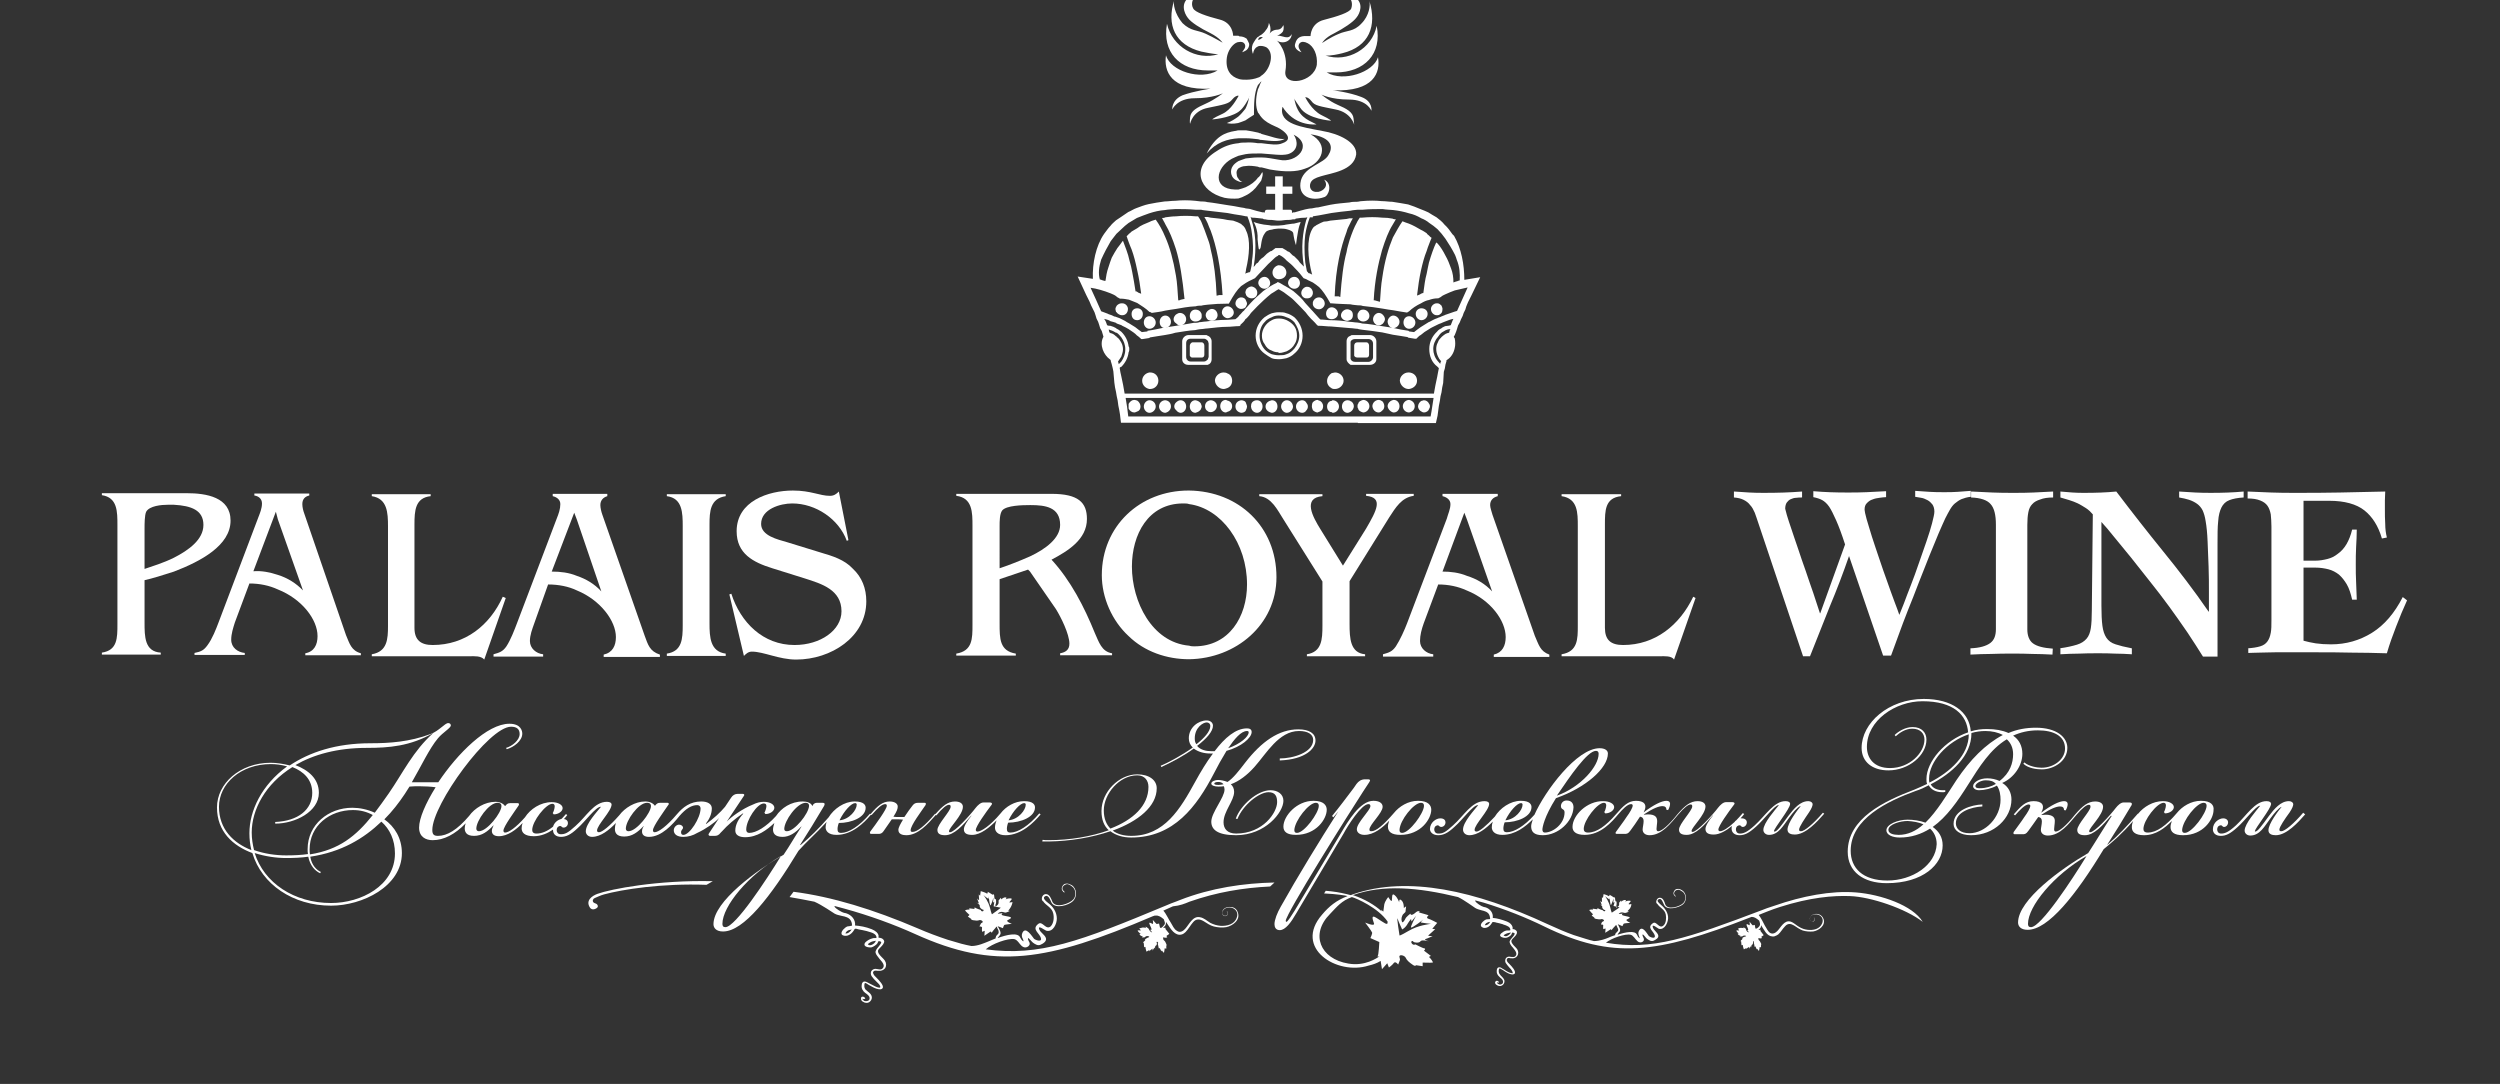 <?xml version="1.0" encoding="UTF-8"?> <!-- Generator: Adobe Illustrator 25.0.1, SVG Export Plug-In . SVG Version: 6.00 Build 0) --> <svg xmlns="http://www.w3.org/2000/svg" xmlns:xlink="http://www.w3.org/1999/xlink" id="Слой_1" x="0px" y="0px" viewBox="0 0 755.8 327.7" style="enable-background:new 0 0 755.8 327.7;" xml:space="preserve"><rect x="0" y="0" width="755.8" height="327.7" fill="#333333" stroke="none"/> <style type="text/css"> .st0{fill:#FFFFFF;} </style> <g> <path class="st0" d="M416.8,124.7c0.5,0,0.8-0.3,1.2-0.7c0.3-0.2,0.5-0.7,0.5-1.2c0-0.5-0.2-1-0.5-1.4c-0.3-0.2-0.7-0.5-1.2-0.5 c-1,0-1.9,0.9-1.9,1.9C415,123.9,415.8,124.7,416.8,124.7z"></path> <path class="st0" d="M409.3,122.8c0-0.7-0.5-1.4-1-1.5c-0.2-0.2-0.5-0.3-0.9-0.3c-1,0-1.7,0.8-1.7,1.9c0,1,0.7,1.9,1.7,1.9 c0.3,0,0.7-0.2,0.9-0.3C408.8,124.2,409.3,123.5,409.3,122.8z"></path> <path class="st0" d="M412.1,124.7c1,0,1.9-0.9,1.9-1.9c0-1-0.8-1.9-1.9-1.9c-0.7,0.2-1.4,0.5-1.5,1.2c-0.2,0.2-0.2,0.3-0.2,0.7 c0,0.2,0,0.5,0.2,0.7C410.7,124.2,411.4,124.5,412.1,124.7z"></path> <path class="st0" d="M421.2,124.7h0.2c1,0,1.7-0.9,1.7-1.9c0-1-0.7-1.9-1.7-1.9h-0.2c-0.8,0.2-1.7,0.9-1.7,1.9 C419.6,123.7,420.4,124.5,421.2,124.7z"></path> <path class="st0" d="M426,124.7c1-0.2,1.7-0.9,1.7-1.9c0-1-0.7-1.7-1.7-1.9c-1,0-1.9,0.9-1.9,1.9C424.1,123.9,425,124.7,426,124.7z "></path> <path class="st0" d="M360.4,108.1h1h0.5h1.2h0.2c0.5,0,0.8-0.3,0.8-0.9v-2.7c0-0.5-0.3-1-0.8-1h-0.2H362h-0.5h-1 c-0.3,0-0.8,0.5-0.8,1v2.7C359.6,107.7,360.1,108.1,360.4,108.1z"></path> <path class="st0" d="M347.5,117.6h0.2c1.5,0,2.5-1.2,2.5-2.5c0-1.4-1-2.5-2.5-2.5h-0.2c-1.2,0.2-2.2,1.2-2.2,2.5 C345.3,116.4,346.3,117.4,347.5,117.6z"></path> <path class="st0" d="M402.9,121c0,0-0.2,0-0.3,0.2c-0.8,0-1.4,0.8-1.4,1.7c0,0.9,0.5,1.7,1.4,1.7c0.2,0.2,0.3,0.2,0.3,0.2 c1,0,1.9-0.9,1.9-1.9C404.8,121.8,403.9,121,402.9,121z"></path> <path class="st0" d="M429.7,124.4c0.3,0.2,0.5,0.3,0.8,0.3c0.7,0,1.4-0.5,1.5-1c0.2-0.3,0.3-0.5,0.3-0.9s-0.2-0.7-0.3-0.8 c-0.2-0.5-0.8-1-1.5-1c-0.3,0-0.5,0.2-0.8,0.2c-0.5,0.3-1,1-1,1.7C428.7,123.5,429.2,124.2,429.7,124.4z"></path> <path class="st0" d="M359.2,110.3h2.2h0.5h1.2h1.5h0.5c0.7-0.2,1.2-0.8,1.2-1.7v-5.4c0-0.8-0.5-1.5-1.2-1.7 c-0.2-0.2-0.3-0.2-0.5-0.2h-1.5H362h-0.5h-2.2c-1,0-1.9,0.9-1.9,1.9v5.4C357.4,109.6,358.2,110.3,359.2,110.3z M358.6,103.8 c0-0.9,0.5-1.4,1.4-1.4h1.5h0.5h1.2h0.8c0.5,0,0.8,0.3,1.2,0.7c0,0.2,0.2,0.5,0.2,0.7v4.1c0,0.2-0.2,0.3-0.2,0.7 c-0.3,0.3-0.7,0.7-1.2,0.7h-0.8H362h-0.5h-1.5c-0.9,0-1.4-0.7-1.4-1.4V103.8z"></path> <path class="st0" d="M347.5,121c-0.8,0-1.7,0.8-1.7,1.9c0,1,0.8,1.9,1.7,1.9c1,0,1.9-0.9,1.9-1.9C349.4,121.8,348.5,121,347.5,121z "></path> <path class="st0" d="M352.3,121c-1,0-1.9,0.8-1.9,1.9c0,1,0.9,1.9,1.9,1.9c1-0.2,1.7-1,1.7-1.9C354,121.8,353.3,121.1,352.3,121z"></path> <path class="st0" d="M398.8,121.1c-0.2,0-0.3-0.2-0.5-0.2c-0.5,0-1,0.3-1.4,0.7c-0.2,0.3-0.3,0.7-0.3,1.2c0,0.5,0.2,0.9,0.3,1.2 c0.3,0.3,0.9,0.7,1.4,0.7c0.2,0,0.3-0.2,0.5-0.2c0.7-0.2,1.2-0.8,1.2-1.7C400,122,399.5,121.3,398.8,121.1z"></path> <path class="st0" d="M366,121c-0.3,0-0.7,0.2-0.9,0.3c-0.5,0.3-0.8,0.9-0.8,1.5c0,0.7,0.3,1.2,0.8,1.5c0.2,0.2,0.5,0.3,0.9,0.3 c1,0,1.9-0.9,1.9-1.9C367.9,121.8,367,121,366,121z"></path> <path class="st0" d="M393.3,67C393.3,67,393.4,66.9,393.3,67C393.4,66.9,393.4,66.9,393.3,67z"></path> <path class="st0" d="M343.8,121.1c-0.2,0-0.5-0.2-0.9-0.2c-0.7,0-1.3,0.5-1.7,1.2v0.7v0.7c0.3,0.7,1,1.2,1.7,1.2 c0.3,0,0.7-0.2,0.9-0.3c0.7-0.2,1-0.8,1-1.5C344.8,122.2,344.4,121.5,343.8,121.1z"></path> <path class="st0" d="M381,75.1c0.3-0.3,0.2-3.1,1.4-4.6c0.2-0.3,0.5-0.7,1-0.8c0.3-0.2,0.7-0.2,1.2-0.3c0.5-0.2,1.2-0.2,1.9-0.3 c0.8,0,1.9,0,2.5,0.2c1.2,0.3,2,0.7,2,1.4c0,0.3,0.2,1,0.3,1.7c0.2,0.9,0.5,1.7,0.5,1.7s0.5-4.2,1-5.8c0.3-0.8,0.4-1.1,0.4-1.2 c-0.1,0-0.8,0.2-2,0.5c-0.7,0-1.4,0.2-2.4,0.3c-0.7,0.2-1.5,0.2-2.4,0.3h-0.2h-1.9c-0.8-0.2-1.7-0.2-2.2-0.3 c-1.9-0.3-3.1-0.8-3.1-0.8s1.4,2.2,1.2,5.3C380.5,75.3,380.5,75.9,381,75.1z"></path> <path class="st0" d="M356.9,121c-0.5,0-1,0.3-1.4,0.7c-0.3,0.3-0.5,0.7-0.5,1.2c0,0.3,0.2,0.9,0.5,1c0.3,0.5,0.9,0.9,1.4,0.9 c1,0,1.7-0.9,1.7-1.9C358.6,121.8,357.9,121,356.9,121z"></path> <path class="st0" d="M384.5,121c-1,0.2-1.9,0.8-1.9,1.9c0,1,0.8,1.7,1.9,1.9c1,0,1.7-0.9,1.7-1.9C386.2,121.8,385.6,121,384.5,121z "></path> <path class="st0" d="M389,121c-0.8,0-1.7,0.8-1.7,1.9c0,1,0.9,1.9,1.7,1.9c1,0,1.9-0.9,1.9-1.9C390.8,121.8,390,121,389,121z"></path> <path class="st0" d="M393.7,121c-1,0-1.9,0.8-1.9,1.9c0,1,0.8,1.9,1.9,1.9c0.5,0,1-0.3,1.2-0.7c0.3-0.3,0.5-0.7,0.5-1.2 c0-0.5-0.2-0.8-0.5-1.2C394.7,121.3,394.2,121,393.7,121z"></path> <path class="st0" d="M375.2,121c-1,0.2-1.7,0.8-1.7,1.9c0,1,0.7,1.7,1.7,1.9c0.7,0,1.4-0.3,1.5-0.9c0.2-0.3,0.3-0.7,0.3-1 s-0.2-0.7-0.3-1C376.6,121.3,375.9,121,375.2,121z"></path> <path class="st0" d="M371.1,121.1c-0.2,0-0.3-0.2-0.5-0.2c-1,0-1.7,0.8-1.7,1.9c0,1,0.7,1.9,1.7,1.9c0.2,0,0.3-0.2,0.5-0.2 c0.8-0.2,1.4-0.8,1.4-1.7C372.5,122,372,121.3,371.1,121.1z"></path> <path class="st0" d="M380,121c-0.7,0-1.2,0.3-1.5,0.7c-0.2,0.3-0.3,0.7-0.3,1.2c0,0.3,0.2,0.9,0.3,1c0.3,0.5,0.9,0.9,1.5,0.9 c1,0,1.7-0.9,1.7-1.9C381.7,121.8,381,121,380,121z"></path> <path class="st0" d="M361.4,121c-1,0-1.7,0.8-1.7,1.9c0,1,0.7,1.9,1.7,1.9c0.7-0.2,1.4-0.5,1.7-1.2c0-0.2,0.2-0.3,0.2-0.7 s-0.2-0.5-0.2-0.8C362.8,121.5,362.1,121.1,361.4,121z"></path> <path class="st0" d="M396.9,91.8v0.3c0.2,0.8,0.9,1.4,1.9,1.4c0.8,0,1.7-0.8,1.7-1.7c0-1-0.8-1.9-1.7-1.9c-1,0-1.7,0.7-1.9,1.5 V91.8z"></path> <path class="st0" d="M407.3,97c0.3,0,0.7-0.2,1-0.3c0.5-0.3,0.7-0.8,0.7-1.4c0-0.7-0.2-1.2-0.7-1.5c-0.3-0.2-0.7-0.3-1-0.3 c-1,0-1.9,0.9-1.9,1.9C405.4,96.2,406.3,97,407.3,97z"></path> <path class="st0" d="M394.9,90.2h0.3c0.9,0,1.5-0.5,1.7-1.4v-0.3v-0.3c-0.2-0.8-0.8-1.5-1.7-1.5h-0.3c-0.8,0.2-1.5,1-1.5,1.9 C393.4,89.4,394.1,90.2,394.9,90.2z"></path> <path class="st0" d="M402.6,96.5c1,0,1.9-0.7,1.9-1.7c0-1-0.9-1.9-1.9-1.9c-1,0-1.7,0.9-1.7,1.9C400.9,95.8,401.5,96.5,402.6,96.5z "></path> <path class="st0" d="M382.3,87.3c0.9,0,1.7-0.8,1.7-1.7c0-1-0.8-1.9-1.7-1.9c-1,0-1.9,0.8-1.9,1.9 C380.5,86.5,381.3,87.3,382.3,87.3z"></path> <path class="st0" d="M386.4,84.4h0.3c1.2,0,2.2-0.8,2.2-2c0-1.2-1-2.2-2.2-2.2h-0.3c-1,0.3-1.7,1.2-1.7,2.2 C384.7,83.4,385.4,84.3,386.4,84.4z"></path> <path class="st0" d="M391.3,87.3c1,0,1.7-0.8,1.7-1.7c0-1-0.7-1.9-1.7-1.9c-1,0-1.9,0.8-1.9,1.9C389.5,86.5,390.3,87.3,391.3,87.3z "></path> <path class="st0" d="M434.3,95.3h0.3c0.5,0,0.8-0.3,1.2-0.7c0.2-0.3,0.3-0.7,0.3-1.2c0-0.3-0.2-0.7-0.3-1c-0.3-0.3-0.7-0.7-1.2-0.7 h-0.3c-0.8,0-1.7,0.8-1.7,1.7C432.6,94.5,433.5,95.3,434.3,95.3z"></path> <path class="st0" d="M429.7,96.8c1,0,1.9-0.8,1.9-1.9c0-1-0.8-1.7-1.9-1.7c-0.9,0-1.7,0.7-1.7,1.7C428,96,428.9,96.8,429.7,96.8z"></path> <path class="st0" d="M378.4,90.2c1,0,1.7-0.7,1.7-1.7c0-1-0.7-1.7-1.7-1.9c-0.7,0-1.4,0.5-1.7,1c0,0.2-0.2,0.5-0.2,0.8 c0,0.3,0.2,0.5,0.2,0.8C377.1,89.9,377.8,90.2,378.4,90.2z"></path> <path class="st0" d="M410.5,127.9h1.5h6h3.2h4.8h3.7h2.4h2l0.5-2.2l0.2-1.5l0.2-1.5l0.3-1.5l0.2-1.4l0.3-1.2l0.2-1.4l0.3-1.4 l0.2-3.4l0.3-1l0.2-1.2l0.3-1v-0.3c1.4-0.8,2.2-2.2,2.5-3.7c0.2-0.8,0.2-1.9,0-2.9c-0.2-0.2-0.2-0.3-0.3-0.5l0.3-0.5l0.4-1l0.3-0.9 l0.3-1l0.5-0.9l0.4-1l0.5-1l0.3-0.9l0.5-1l0.3-1l0.5-1.2l0.5-1l0.5-1l2.7-5.6l-4.8,0.8c0-4.6-0.9-9.5-3.1-13.3 c-0.2-0.2-0.3-0.3-0.5-0.5c-0.7-1-1.4-2-2.4-2.9c-0.7-0.9-1.5-1.5-2.4-2.2c-0.9-0.5-1.7-1-2.5-1.5c-0.7-0.3-1.5-0.7-2.4-1 c-1.2-0.5-2.4-1-3.7-1.4c-1.4-0.3-3.1-0.5-4.8-0.8c-1,0-2-0.2-3.2-0.2c-1.9-0.2-3.7-0.2-6,0c-0.5,0-1,0.2-1.5,0.2 c-0.7,0-1.5,0-2.2,0.2c-1.9,0.2-3.7,0.3-5.8,0.7c-1.2,0.3-2.6,0.5-3.7,0.8c-0.7,0-1.2,0.2-1.9,0.3c-0.7,0-1.4,0.2-2,0.3 c-1,0.3-2,0.5-3.2,0.9h-0.3c-0.2,0-0.3,0-0.5,0.2v-0.5c0-0.3-0.2-0.5-0.5-0.5H389h-1.2v-4.8h1.2h1.7v-2.2H389h-1.2v-3.1h-1.4h-0.7 h-0.2v3.1h-1h-1.7v2.2h1.7h1v4.8h-1h-1.4c-0.3,0-0.7,0.2-0.7,0.5v0.5c0-0.2-0.2-0.2-0.2-0.2h-0.5c-1.2-0.3-2.2-0.5-3.4-0.9 c-0.5-0.2-1-0.2-1.7-0.3c-0.5-0.2-1-0.2-1.5-0.3c-1.4-0.3-2.7-0.5-4.1-0.7c-2-0.3-4.1-0.7-6-0.9c-0.7-0.2-1.4-0.2-2-0.2 c-0.5,0-1.2-0.2-1.7-0.2c-2-0.2-4.1-0.2-6,0c-1.2,0-2.2,0.2-3.2,0.2c-1.7,0.2-3.2,0.5-4.8,0.8c-1.4,0.3-2.6,0.8-3.7,1.2 c-0.9,0.3-1.7,0.9-2.5,1.2c-0.7,0.5-1.5,1-2.2,1.5c-0.5,0.3-1,0.7-1.5,1c-0.5,0.5-1.2,1-1.7,1.7c-0.7,0.7-1.2,1.5-1.9,2.4 c-2.5,3.6-3.6,9-3.4,13.6l-4.6-0.7l2.6,5.6l0.5,1l0.5,1l0.5,1.2l0.5,1l0.5,1l0.3,0.9l0.3,1l0.5,1l0.3,0.9l0.3,1l0.5,0.9l0.3,1 l0.2,0.7c-1.4,2.5,0.2,5.6,1.9,6.8c0.2,0.2,0.3,0.2,0.3,0.3v0.2l0.3,1l0.3,1.2l0.2,1l0.3,3.4l0.2,1.4l0.3,1.4l0.2,1.2l0.3,1.4 l0.2,1.5l0.3,1.5l0.2,1.2l0.3,2.5h1.9h2.5h3.7h4.8h3.2h6h1.7h2h6h4.1h1.5h1.7h3.9h2.2h1.9h2.5h2.4h3.6h2h1.9h3.7h5.8H410.5z M438.1,100.6c-0.3,0-0.7,0.2-1,0.3c-0.3,0.2-0.8,0.5-1.2,0.9c-0.5,0.5-1,1-1.2,1.7c-0.4,0.7-0.5,1.4-0.5,2c0,0.8,0.2,1.5,0.5,2.2 c0.2,0.5,0.5,1,1,1.5c-0.2,0.2-0.2,0.5-0.3,0.8c-0.2-0.3-0.5-0.5-0.7-0.8c-0.9-1-1.4-2.4-1.4-3.7s0.5-2.6,1.4-3.6 c0.3-0.5,0.7-1,1.2-1.4c0.3-0.2,0.8-0.5,1.2-0.7c0.5-0.2,0.8-0.3,1.4-0.3C438.2,99.9,438.2,100.2,438.1,100.6z M396.9,65.4l1.9-0.3 c1.2-0.2,2.6-0.5,3.7-0.7c1.9-0.3,3.9-0.5,5.8-0.7c0.7-0.2,1.5-0.2,2.2-0.3h1.5c2-0.2,4.1-0.2,6-0.2c1.2,0.2,2.2,0.2,3.2,0.3 c1.7,0.2,3.2,0.5,4.8,1c1.4,0.3,2.5,0.8,3.7,1.5c0.8,0.3,1.7,0.8,2.4,1.4c0.8,0.5,1.7,1.2,2.5,1.9c0.8,0.8,1.7,1.9,2.4,2.9 c1,1.5,2,3.1,2.9,4.9c0.2,0.5,0.4,1,0.5,1.4c0.9,2.2,1,4.2,0.9,6.3h-0.2l-0.5,0.2l-0.7,0.2l-0.5,0.2c0-1.5-0.2-2.9-0.7-4.2 c-0.5-1.4-1-2.7-1.7-3.9c-0.7-1.4-1.5-2.7-2.4-3.7l-0.4-0.3c-0.8,1.7-1.5,3.7-2.2,6.1c-0.2,1-0.5,2.2-0.7,3.4 c-0.5,1.7-0.7,3.7-1,5.8h-0.2l-0.5,0.2l-0.3,0.2l-0.7,0.3h-0.2c0.3-2.7,0.7-5.3,1.2-7.6c0.5-2.2,1-4.1,1.7-5.8 c0.2-0.7,0.5-1.5,0.7-2c0.3-0.7,0.5-1.4,0.8-2c-0.3-0.2-0.5-0.3-0.8-0.7c-0.2-0.2-0.5-0.3-0.7-0.7c-0.5-0.3-1-0.7-1.7-1 c-1.2-0.7-2.4-1.4-3.7-1.9c-0.7-0.2-1.4-0.5-1.9-0.7c-1,1.4-1.9,3.1-2.9,4.9c-1.3,3.1-2.5,7.1-3.2,12.1c-0.4,2.2-0.5,4.6-0.7,7.3 h-0.2l-0.7-0.2l-0.7-0.2h-0.3c0.3-6.1,1.4-11.2,2.5-15.1c1-3.2,2-5.8,3.2-7.7c0.4-0.7,0.7-1.2,1-1.7c-0.3,0-0.7,0-1-0.2 c-1-0.2-2-0.3-3.2-0.3c-1.9-0.2-3.9-0.2-6,0h-0.7c-0.3,0.5-0.7,1-0.9,1.5c-0.8,1.4-1.5,3.2-2.2,5.3c-0.3,1.2-0.7,2.2-0.9,3.6 c-1,3.6-1.5,8.2-1.9,13.6l-0.5-0.2h-1h-0.2c0.3-8.7,1.9-15,3.6-19.5c0.2-0.8,0.5-1.5,0.9-2.2c0.3-0.7,0.7-1.4,1-1.9h-1l-0.9,0.2 c-1.7,0.2-3.2,0.3-4.9,0.5c-0.7,0.2-1.4,0.3-2,0.3c-0.7,0.3-1.2,0.5-1.7,0.8c-0.3,0.2-0.7,0.3-0.8,0.5c-0.5,0.2-0.7,0.5-1,1 c-1.7,2.9-1.4,8.7,0,13.8l-0.2-0.2l-0.7-0.3h-0.2l-0.2-0.3l-0.3-0.3c-0.2-0.8-0.3-1.9-0.5-2.7c-0.3-3.2-0.3-5.9,0-8.3 c0.3-2,0.8-3.7,1.4-5.3H396.9z M378.4,65.8c1.2,0,2.2,0.2,3.4,0.3c0.2,0.2,0.3,0.2,0.5,0.2h0.2c0.7,0.2,1.4,0.2,2,0.2 c0.5,0,1.2,0.2,1.9,0.2h0.2h0.2c0.8,0,1.5-0.2,2.2-0.2c0.7,0,1.2,0,1.9-0.2h0.5c0.2,0,0.2,0,0.3-0.2c1-0.2,2.2-0.3,3.2-0.3l0.3-0.2 c0,0.3-0.2,0.7-0.3,0.9c-1,3.6-1.7,8-0.7,14.1l-0.2-0.2l-0.5-0.5l-0.5-0.5l-0.5-0.7l-0.5-0.5l-0.5-0.5l-0.2-0.2l-0.5-0.3l-0.5-0.5 l-0.5-0.5l-0.7-0.3l-0.2-0.2l-1.2-0.7h-1.4h-0.7l-1.2,0.9h-0.2l-0.5,0.3l-0.7,0.5l-0.5,0.5l-0.3,0.3l-0.2,0.2l-0.7,0.5l-0.5,0.5 l-0.5,0.7l-0.5,0.3l-0.5,0.7l-0.3,0.3c1-6.3,0.5-10.7-0.7-14.3c0-0.3-0.2-0.5-0.2-0.9L378.4,65.8z M332.9,78.5 c0.9-2,1.9-3.9,2.9-5.6c0.5-0.7,1.2-1.5,1.7-2.2c0.5-0.5,1-0.9,1.5-1.4c0.7-0.7,1.5-1.4,2.2-1.9c0.8-0.5,1.7-1,2.5-1.5 c1.2-0.5,2.6-1,3.7-1.4c1.5-0.5,3.2-0.9,4.8-1c1-0.2,2-0.2,3.2-0.3c1.9,0,3.9,0,6,0.2h1.7c0.7,0.2,1.4,0.2,2,0.3 c2,0.2,4.1,0.5,6,0.7c1.4,0.3,2.7,0.5,4.1,0.7l1.5,0.3h0.4c0.7,1.7,1.2,3.4,1.4,5.4c0.3,2.2,0.5,4.9,0,8c0,1-0.2,2-0.5,3.2 l-0.2,0.3h-0.2l-0.9,0.3l-0.2,0.2c0-0.5,0.2-0.9,0.2-1.4c1-4.2,1.4-9,0-11.7c-0.2-0.7-0.7-1.4-1.2-1.7c-0.2-0.2-0.2-0.2-0.3-0.3 c-0.5-0.3-1.4-0.7-2.4-1l-1.7-0.2c-1.7-0.4-3.4-0.5-5.1-0.7l-0.9-0.2h-1c0.3,0.5,0.7,1.2,1,1.9c0.3,0.7,0.5,1.4,0.9,2.2 c1.7,4.6,3.1,10.9,3.6,19.5h-1l-0.8,0.2c-0.2-5.4-0.8-10-1.7-13.6c-0.2-1.2-0.5-2.4-0.9-3.4c-0.7-2-1.4-3.9-2-5.3 c-0.3-0.7-0.7-1.2-1-1.7h-0.7c-2-0.2-4.1-0.2-6,0c-1.2,0-2.2,0.2-3.2,0.3c-0.3,0.2-0.7,0.2-1,0.2c0.3,0.7,0.7,1.2,1,1.9 c1.2,2,2.2,4.4,3.2,7.5c1.2,3.9,2,9,2.6,15.1h-0.2l-0.9,0.2l-0.5,0.2h-0.3c-0.2-2.7-0.3-5.3-0.7-7.5c-0.8-4.8-1.9-8.7-3.2-11.6 c-0.9-2.2-1.9-3.9-2.9-5.3c-0.5,0.2-1.2,0.3-1.9,0.7c-1.2,0.5-2.6,1-3.7,1.9c-0.5,0.3-1.2,0.7-1.7,1c-0.3,0.3-0.5,0.5-0.8,0.7 c-0.2,0.3-0.5,0.5-0.7,0.7c0.2,0.7,0.5,1.4,0.7,2c0.3,0.7,0.5,1.4,0.8,2c0.7,1.9,1.2,3.9,1.7,6.3c0.5,2.2,0.9,4.6,1.2,7.1l-0.8-0.3 l-0.3-0.2l-0.3-0.2h-0.3c-0.3-2.2-0.7-4.1-1-5.8c-0.2-1.2-0.5-2.4-0.8-3.4c-0.5-2.4-1.4-4.4-2-6.1l-0.2,0.2c-0.5,0.7-1,1.4-1.5,2 c-0.5,0.8-1.2,1.9-1.7,2.9c-0.3,0.8-0.7,1.9-1,2.9c-0.5,1.4-0.7,2.7-0.9,4.1h-0.3l-0.7-0.2l-0.5-0.2h-0.2 C332,82.7,332.2,80.7,332.9,78.5z M332.9,94.1c-1-2.2-2-4.6-3.2-7.1c1.7,0.2,4.1,0.9,6.1,1.7c0.7,0.3,1.2,0.5,1.7,0.9l0.2,0.2 c0.3,0.2,0.5,0.3,0.9,0.5h0.5c0.7,0,1.5,0.2,2.2,0.3c0.8,0.3,1.7,0.7,2.5,1c1.4,0.9,2.7,1.7,3.7,2.7c0.3,0,0.5,0.2,0.7,0.3 c1.2-0.2,2.6-0.3,4.1-0.7c1-0.2,2-0.3,3.2-0.5c1.7-0.3,3.7-0.7,6-0.8c0.5-0.2,1.2-0.2,1.7-0.2c0.7-0.2,1.4-0.2,2-0.3 c1.9-0.2,3.7-0.3,6-0.3h0.3c1.5-2.7,2.5-4.2,3.7-5.3c0.5-0.3,1-0.7,1.5-1c0.5-0.3,1.2-0.7,1.7-0.9c0.3-0.2,0.7-0.3,1-0.5 c0.7-0.7,1.7-1.9,2.9-3.1c0.7-0.8,1.4-1.5,2.2-2.2c0.7-0.7,1.2-1.2,1.9-1.5c0-0.2,0.2-0.2,0.2-0.2h0.2c0.7,0.3,1.5,0.9,2.2,1.7 c0.9,0.7,1.7,1.4,2.4,2.2c1.2,1.2,2.2,2.4,2.7,3.1l0.8,0.3c0.8,0.5,1.5,0.7,2,1c0.7,0.5,1.2,0.8,1.9,1.4c1,1,2,2.4,3.4,4.9h0.3 c2.2,0.2,4.1,0.2,5.8,0.3c0.7,0.2,1.5,0.2,2.2,0.3c0.5,0,1,0,1.5,0.2c2.2,0.2,4.1,0.5,6,0.8c1.2,0.2,2.2,0.4,3.2,0.5 c1.5,0.3,2.9,0.5,4.2,0.7c0.2-0.2,0.4-0.3,0.5-0.3c1-1,2.4-1.9,3.7-2.5c0.8-0.5,1.7-0.9,2.4-1c0.8-0.3,1.7-0.5,2.5-0.5h0.3 c0.3-0.2,0.7-0.3,0.9-0.5c0.3-0.3,0.8-0.5,1.2-0.7c1-0.5,1.9-0.8,2.9-1.2c1.4-0.3,2.9-0.7,3.9-0.9c-1.2,2.6-2.2,4.9-3.2,7.1 l-0.7,0.2c-1,0.3-1.9,0.7-2.9,1c-0.3,0.2-0.8,0.3-1.2,0.5c-0.3,0.2-0.9,0.3-1.2,0.5c-0.5,0.2-0.9,0.3-1.2,0.5 c-0.5,0.2-0.8,0.5-1.4,0.7c-0.9,0.5-1.5,1-2.4,1.5c-0.7,0.5-1.4,1-2,1.5l-1.5-0.2l-0.2-0.2c-1.5-0.2-3.1-0.5-4.8-0.9 c-1-0.2-2.2-0.3-3.2-0.5c-2-0.3-3.9-0.7-6-0.8c-0.5-0.2-1-0.2-1.5-0.3c-0.7,0-1.5-0.2-2.2-0.2c-1.9-0.3-3.9-0.5-5.8-0.5 c-1,0-2-0.2-3.1-0.2c-0.3-0.2-0.5-0.5-0.7-0.7c-0.7-0.7-1.2-1.4-1.7-1.9l-0.2-0.2c-0.7-0.8-1.4-1.5-2-2.2c-1-1.4-2.2-2.4-3.6-3.6 c-0.7-0.5-1.5-1-2.4-1.5c-0.7-0.3-1.4-0.9-2.2-1.2h-0.2l-0.2,0.2c-0.7,0.3-1.4,0.7-1.9,1c-0.8,0.5-1.5,1-2.2,1.5 c-1.4,1.2-2.7,2.4-3.9,3.7c-0.5,0.5-1,1.2-1.7,1.9l-0.2,0.3c-0.5,0.3-0.8,0.9-1.4,1.4c-0.3,0.5-0.7,0.8-1.2,1.2 c-0.8,0-1.9,0.2-2.9,0.2c-1.9,0-3.9,0.2-6,0.5c-0.7,0-1.4,0.2-2,0.2c-0.5,0.2-1,0.2-1.7,0.2c-1.9,0.3-3.9,0.7-6,1 c-1.2,0.2-2.2,0.3-3.2,0.5c-1.5,0.3-3.2,0.7-4.8,0.9v0.2l-1.7,0.2c-0.7-0.5-1.4-1-2-1.5c-0.9-0.5-1.5-1-2.5-1.5 c-0.3-0.2-0.7-0.5-1.2-0.7c-0.3-0.2-0.7-0.3-1-0.5c-0.5-0.2-0.8-0.3-1.4-0.5h-0.2c-0.5-0.3-1-0.5-1.7-0.7 C334.9,94.8,333.9,94.5,332.9,94.1z M338.2,110.1c0-0.3-0.2-0.7-0.2-0.8c0.3-0.5,0.7-1,1-1.5c0.2-0.7,0.5-1.4,0.5-2.2 c0-0.7-0.2-1.5-0.5-2c-0.4-0.7-0.8-1.4-1.4-1.7c0-0.2,0-0.2-0.2-0.2c-0.5-0.5-1-0.9-1.7-1c0,0-0.2-0.2-0.3-0.2 c0-0.2-0.2-0.5-0.2-0.9c0.2,0,0.3,0.2,0.5,0.2c0.7,0.2,1.2,0.5,1.7,0.8h0.2c0.5,0.3,1,0.9,1.4,1.4c0.7,1,1.2,2.2,1.2,3.6 c0,1.5-0.5,2.7-1.2,3.7C338.7,109.6,338.5,109.9,338.2,110.1z M339,113.8c-0.2-0.9-0.4-1.7-0.5-2.6c0.2-0.2,0.3-0.3,0.5-0.3 c1.2-1.2,2-2.7,2.2-4.4c0.2-0.3,0.2-0.7,0.2-1c0-0.3,0-0.5-0.2-0.8c-0.2-1.7-1-3.2-2.2-4.4c-0.5-0.3-0.8-0.7-1.4-0.9l-0.2-0.2 c-0.5-0.3-1-0.5-1.7-0.7c-0.3,0-0.7,0-1-0.2c-0.2-0.7-0.5-1.4-0.9-1.9c0.7,0.2,1.4,0.3,1.9,0.7c0.7,0.2,1.2,0.3,1.7,0.5l0.2,0.2 l1.4,0.5l0.3,0.2c0.7,0.3,1.4,0.7,1.9,1c1,0.7,1.9,1.2,2.5,1.9c0.3,0.2,0.7,0.5,1,0.8l0.3,0.3h0.5l1.9-0.3l0.3-0.2 c1.4-0.2,2.9-0.5,4.4-0.7c1-0.2,2-0.3,3.2-0.7c2-0.3,4.1-0.7,6-0.8c0.7-0.2,1.2-0.2,1.7-0.3c0.7,0,1.4-0.2,2-0.2 c2-0.2,4.1-0.5,6-0.5c1.2,0,2.4-0.2,3.4-0.2h0.3l0.3-0.2v-0.2c0.5-0.5,1.2-1,1.5-1.7c0.5-0.3,0.9-0.9,1.2-1.2l0.5-0.7 c1.4-1.5,2.6-2.7,3.9-3.9c0.7-0.7,1.4-1.2,2.2-1.9c0.5-0.3,1.2-0.7,1.9-1.2c0.2,0,0.2,0,0.3-0.2c0.8,0.5,1.5,0.8,2.2,1.4 c0.9,0.7,1.7,1.2,2.4,1.9c1.2,1.2,2.4,2.4,3.6,3.7l0.7,0.9c0.5,0.5,0.8,1,1.4,1.5c0.5,0.5,1,1,1.4,1.5l0.3,0.2h0.2h0.3 c1,0,2.2,0.2,3.4,0.2c1.9,0.2,3.9,0.3,5.8,0.5c0.7,0,1.5,0.2,2.2,0.2c0.5,0.2,1,0.2,1.5,0.3c2,0.2,3.9,0.5,6,0.8 c1,0.2,2.2,0.5,3.2,0.7c1.5,0.2,3.1,0.5,4.4,0.7l0.3,0.2l1.9,0.3h0.5l0.3-0.3c0.3-0.3,0.7-0.7,1-0.8c0.8-0.7,1.5-1.2,2.4-1.7 c0.7-0.5,1.4-0.8,2.2-1.2l0.4-0.2c0.3-0.2,0.7-0.3,1.2-0.5c0.3-0.2,0.8-0.3,1.2-0.5c0.8-0.3,1.7-0.7,2.5-0.8 c-0.3,0.5-0.5,1.2-0.8,1.9c-0.5,0.2-1,0.2-1.7,0.3c-0.3,0.2-0.8,0.3-1.2,0.7c-0.5,0.2-0.9,0.5-1.2,0.9c-1.5,1.4-2.4,3.2-2.4,5.3 c0,2.2,0.8,4.1,2.4,5.3c0.2,0.2,0.3,0.3,0.5,0.5c-0.2,0.8-0.3,1.7-0.5,2.6c-0.4,1.7-0.7,3.4-1,5.1h-1.5h-2.4H426h-4.8H418h-6h-1.5 h-2.2h-5.8h-3.7h-1.9h-2h-3.6H389h-2.2h-0.3h-1.9h-2.2h-3.9h-1.7h-1.5h-4.1h-6h-2h-1.7h-6h-3.2h-4.8h-3.7h-2.5H340 C339.7,117.2,339.4,115.5,339,113.8z M398.8,125.9h-1.9h-2h-3.6H389h-2.2h-0.3h-1.9h-2.2h-3.9h-1.7h-1.5h-4.1h-6h-2h-1.7h-6h-3.2 h-4.8h-3.7h-2.5h-0.2c-0.2-2-0.5-3.9-0.8-5.6h1h2.5h3.7h4.8h3.2h6h1.7h2h6h4.1h1.5h1.7h3.9h2.2h1.9h0.3h2.2h2.4h3.6h2h1.9h3.7h5.8 h2.2h1.5h6h3.2h4.8h3.7h2.4h1.2c-0.3,1.7-0.5,3.6-0.9,5.6h-0.3h-2.4H426h-4.8H418h-6h-1.5h-2.2h-5.8H398.8z"></path> <path class="st0" d="M426,99.4c1,0,1.9-0.8,1.9-1.9c0-1-0.9-1.9-1.9-1.9c-1,0-1.7,0.8-1.7,1.9C424.3,98.5,425,99.4,426,99.4z"></path> <path class="st0" d="M412.1,97.2c1,0,1.9-0.7,1.9-1.7c0-1-0.8-1.9-1.9-1.9c-0.7,0-1.2,0.3-1.5,1c-0.2,0.2-0.2,0.5-0.2,0.9 c0,0.3,0,0.5,0.2,0.9C410.9,96.8,411.4,97.2,412.1,97.2z"></path> <path class="st0" d="M416.8,98.4c0.5,0,0.8-0.2,1.2-0.5c0.3-0.3,0.7-0.9,0.7-1.4c0-0.5-0.3-1-0.7-1.4c-0.3-0.3-0.7-0.5-1.2-0.5 c-0.8,0-1.7,0.9-1.7,1.9C415.1,97.5,416,98.4,416.8,98.4z"></path> <path class="st0" d="M421.2,99.2c1,0,1.9-0.9,1.9-1.9c0-1-0.9-1.9-1.9-1.9c-0.8,0-1.7,0.9-1.7,1.9 C419.6,98.4,420.4,99.2,421.2,99.2z"></path> <path class="st0" d="M408.3,110.3h0.7h1.5h1.2h0.3h2.2c1,0,1.9-0.7,1.9-1.7v-5.4c0-1-0.9-1.9-1.9-1.9h-2.2h-0.3h-1.2H409 c-0.3,0-0.5,0-0.7,0.2c-0.7,0.2-1.2,0.8-1.2,1.7v5.4C407.1,109.3,407.7,109.9,408.3,110.3z M408.3,107.9v-4.1v-0.5 c0.2-0.5,0.7-0.8,1.4-0.8h0.8h1.2h0.3h1.7c0.7,0,1.4,0.5,1.4,1.4v4.1c0,0.7-0.7,1.4-1.4,1.4h-1.7h-0.3h-1.2h-0.8 c-0.7,0-1.2-0.3-1.4-0.9V107.9z"></path> <path class="st0" d="M369.9,117.6c0.5,0,0.8-0.2,1.2-0.3c0.9-0.4,1.4-1.2,1.4-2.2c0-1-0.5-1.9-1.4-2.2c-0.3-0.2-0.7-0.3-1.2-0.3 c-1.4,0-2.6,1.2-2.6,2.5C367.4,116.4,368.6,117.6,369.9,117.6z"></path> <path class="st0" d="M410.4,108.1h0.2h1.2h0.3h1c0.5,0,0.8-0.3,0.8-0.9v-2.7c0-0.5-0.3-1-0.8-1h-1h-0.3h-1.2h-0.2c-0.7,0-1,0.5-1,1 v2.7C409.3,107.7,409.7,108.1,410.4,108.1z"></path> <path class="st0" d="M425.8,117.6h0.2c1.4-0.2,2.4-1.2,2.4-2.5c0-1.4-1-2.4-2.4-2.5h-0.2c-1.4,0-2.6,1.2-2.6,2.5 C423.3,116.4,424.5,117.6,425.8,117.6z"></path> <path class="st0" d="M375.2,93.4c0.7,0,1.4-0.3,1.5-0.8c0.2-0.3,0.3-0.5,0.3-0.8c0-0.3-0.2-0.7-0.3-0.9c-0.2-0.7-0.8-1-1.5-1 c-0.8,0-1.7,0.8-1.7,1.9C373.5,92.6,374.4,93.4,375.2,93.4z"></path> <path class="st0" d="M384.5,106c0.5,0.3,1.2,0.5,1.9,0.5c0.2,0.2,0.2,0.2,0.4,0.2c0.8,0,1.5-0.3,2.2-0.5c1-0.5,1.9-1.2,2.4-2.2 c0.5-0.7,0.7-1.7,0.7-2.5c0-1-0.2-1.9-0.7-2.7c-0.5-0.8-1.4-1.5-2.4-2c-0.7-0.3-1.4-0.5-2.2-0.5h-0.4c-0.7,0-1.4,0.2-1.9,0.5 c-1,0.5-1.7,1.2-2.2,2c-0.5,0.8-0.8,1.7-0.8,2.7c0,1,0.3,1.9,0.8,2.5C382.8,105,383.5,105.7,384.5,106z"></path> <path class="st0" d="M402.6,117.4c0.3,0.2,0.7,0.2,1,0.2c1.4,0,2.6-1.2,2.6-2.5c0-1.4-1.2-2.5-2.6-2.5c-0.3,0-0.7,0.2-1,0.2 c-0.8,0.5-1.4,1.4-1.4,2.4C401.2,116.1,401.7,116.9,402.6,117.4z"></path> <path class="st0" d="M382.3,106.9c0.7,0.5,1.4,1,2.2,1.4c0.5,0.2,1.2,0.3,1.9,0.3h0.3c0.9,0,1.5-0.2,2.2-0.3 c0.9-0.3,1.7-0.7,2.4-1.4c1.5-1.2,2.5-3.2,2.5-5.4c0-2.2-1-4.2-2.5-5.6c-0.7-0.5-1.5-1-2.4-1.2c-0.7-0.3-1.3-0.3-2.2-0.3h-0.3 c-0.7,0-1.4,0.2-1.9,0.3c-0.8,0.3-1.5,0.7-2.2,1.2c-1.7,1.4-2.7,3.4-2.7,5.6C379.6,103.6,380.6,105.7,382.3,106.9z M382.3,97.4 c0.5-0.7,1.4-1.2,2.2-1.5c0.5-0.3,1.2-0.5,1.9-0.5h0.3c0.9,0,1.5,0.2,2.2,0.5c1,0.3,1.7,0.8,2.4,1.5c0.8,1.2,1.5,2.6,1.5,4.1 c0,1.5-0.7,2.9-1.5,3.9c-0.7,0.8-1.4,1.4-2.4,1.7c-0.7,0.3-1.3,0.3-2.2,0.3h-0.3c-0.7,0-1.4-0.2-1.9-0.3c-0.8-0.3-1.7-0.9-2.2-1.5 c-1-1.2-1.5-2.6-1.5-4.1C380.8,99.9,381.3,98.4,382.3,97.4z"></path> <path class="st0" d="M337.7,94.6c0.3,0.3,0.9,0.7,1.4,0.7h0.2c1,0,1.7-0.8,1.7-1.9c0-0.8-0.7-1.7-1.7-1.7H339c-0.5,0-1,0.3-1.4,0.7 c0,0.2,0,0.2-0.2,0.3c0,0.2-0.2,0.5-0.2,0.7c0,0.3,0.2,0.7,0.2,0.9C337.7,94.5,337.7,94.5,337.7,94.6z"></path> <path class="st0" d="M366.4,97c1,0,1.7-0.9,1.7-1.7c0-1-0.7-1.9-1.7-1.9c-0.5,0-0.8,0.2-1.2,0.5c-0.3,0.3-0.7,0.7-0.7,1.4 c0,0.5,0.3,1,0.7,1.4C365.5,96.8,365.9,97,366.4,97z"></path> <path class="st0" d="M361.4,97.2c0.7,0,1.4-0.3,1.7-0.8c0.2-0.3,0.2-0.5,0.2-0.9c0-0.3,0-0.7-0.2-0.9c-0.3-0.7-1-1-1.7-1 c-1,0-1.7,0.8-1.7,1.9C359.7,96.5,360.4,97.2,361.4,97.2z"></path> <path class="st0" d="M371.1,96.2c1,0,1.9-0.8,1.9-1.7c0-1-0.9-1.9-1.9-1.9c-0.9,0-1.7,0.8-1.7,1.9 C369.4,95.3,370.3,96.2,371.1,96.2z"></path> <path class="st0" d="M347.5,99.4c1,0,1.9-0.8,1.9-1.9c0-1-0.9-1.9-1.9-1.9s-1.7,0.8-1.7,1.9C345.8,98.5,346.5,99.4,347.5,99.4z"></path> <path class="st0" d="M343.8,96.8c1,0,1.7-0.8,1.7-1.9c0-1-0.7-1.7-1.7-1.7c-1,0-1.7,0.7-1.7,1.7C342.1,96,342.7,96.8,343.8,96.8z"></path> <path class="st0" d="M355.5,97.7c0.3,0.3,0.7,0.7,1.2,0.7c1,0,1.9-0.8,1.9-1.9c0-1-0.8-1.9-1.9-1.9c-0.5,0-0.8,0.3-1.2,0.5 c-0.3,0.3-0.7,0.8-0.7,1.4C354.8,97,355.1,97.5,355.5,97.7z"></path> <path class="st0" d="M352.3,99.2c1-0.2,1.7-0.9,1.7-1.9c0-1-0.7-1.9-1.7-1.9c-1,0-1.7,0.9-1.7,1.9 C350.6,98.4,351.2,99.2,352.3,99.2z"></path> <path class="st0" d="M366,26.8c0,0-4.9,0.7-8.5,2c-3.4,1.5-3.1,4.3-3.1,4.3s1.4-3.4,6.8-3.4c5.4,0,8.5-1.5,8.5-1.5 s-2.4,1.9-5.1,3.1c-2.7,1.2-4.6,2.2-4.8,4.1c-0.2,1.9,0,2,0,2s0.7-3.9,5.4-4.8c4.8-1,6.3-1.2,7.3-2.5c0.8-1,1.5-1.2,1.9-1.2v0.2 c-0.5,0.8-2.2,4.1-4.8,5.3c-3.1,1.4-3.1,1.7-3.1,1.7s4.8-0.3,7.8-2.2c0.7-0.5,1.2-1,1.7-1.7c0.2-0.2,0.3-0.5,0.5-0.7 c0.7-1.1,1-1.7,1.1-2c0-0.1,0.1-0.2,0.1-0.4c0,0,0.1,0-0.1,0.4c-0.2,1.3-0.6,2.4-1.1,3.4c-0.7,0.9-1.4,1.7-2.2,2.4 c-1,0.7-2,1.4-3.4,1.9c0.7,0.2,1.9,0.3,3.4,0c0.7-0.2,1.4-0.5,2.2-0.8c0.7-0.5,1.5-1,2.6-1.7c0-2.9,0-6.6,1.2-9 c0.3-0.3,0.5-0.5,0.7-0.8c0.2-0.2,0.2-0.2,0.4-0.3c-0.2,0.2-0.2,0.5-0.4,0.7c-0.2,0.7-0.5,1.2-0.7,1.7c-0.8,2.9-0.7,5.3,0,7 c0.3,0.3,0.5,0.7,0.7,1c0.2,0.2,0.2,0.3,0.4,0.5c1,1.2,2.5,2,4.1,2.7c1.9,0.7,6.3,3.7,2.2,5.1c-1.5,0.7-3.7,0.3-6.3,0h-0.4h-0.7 c-1.2-0.2-2.4-0.3-3.7-0.2c-0.8,0-1.5,0-2.2,0.2c-2.2,0.2-4.4,0.9-6.6,2.4c-8,4.9-5.3,12.2,2.4,14.1c1.5,0.3,2.9,0.3,4.2,0.2 c0.7-0.2,1.5-0.5,2.2-0.9c1.5-0.7,2.9-2,3.7-3.2c0.3-0.3,0.5-0.7,0.7-0.9c0.2-0.3,0.4-0.5,0.4-0.8c0.3-0.9,0.5-1.7,0.2-2.2 c0,0,0,0.2-0.2,0.3c0,0.2-0.2,0.3-0.4,0.7c-0.2,0.2-0.3,0.5-0.7,0.7c-0.8,1.2-2.2,2.2-3.7,2.9c-0.7,0.3-1.5,0.5-2.2,0.7h-1 c-7-0.2-5.9-6.6-1-9.3c0.7-0.3,1.4-0.7,2-0.9c0.7-0.2,1.4-0.3,2.2-0.5c1.2-0.2,2.6-0.2,3.7-0.2h0.7h0.4c3.2,0.2,6.1,0.7,8,0.2 c3.1-1,3.1-3.9,1.7-5.9c6.1,3.1,1,8.8-4.4,7.6c-1.9-0.3-3.6-0.7-5.3-0.7h-0.4h-0.7c-1.4,0-2.6,0.2-3.7,0.3 c-0.8,0.3-1.5,0.5-2.2,0.8c-0.8,0.5-1.4,1-1.7,1.5c-0.9,1.2-0.9,3.7,1.7,4.6c0.3,0.2,0.7,0.2,1.2,0.2c-0.5-0.2-1-0.5-1.2-1 c-0.3-0.3-0.5-0.8-0.5-1.2c-0.2-0.8,0-1.4,0.5-1.9c0.5-0.3,1.2-0.7,2.2-0.7c1-0.2,2.6,0,3.7,0.2c0.3,0.2,0.5,0.2,0.7,0.2h0.4 c1.4,0.3,2.5,0.7,2.9,0.7c4.2,0.7,7.6,0.7,10.2-0.3c5.4-1.7,7.5-7.3,1.7-10.4c6.8,1,6.8,4.1,5.4,6.3c-1.4,2.6-7.1,3.4-8.3,7.6 c-1.2,4.9,3.1,6.5,7,5.1c1.4-0.3,2.7-4.1,0-5.3c1.5,1.9-0.2,3.4-1.7,3.7c-2.4,0.3-2.9-1.5-2.4-2.7c0.4-1,1.4-1.5,3.1-2 c3.2-1,10-1.7,10.7-6.6c0.3-3.7-5.3-6.3-10.2-7.1c-6.1-1.2-13.3-2-12.1-7.3c0.2,0.2,0.3,0.3,0.5,0.7c3.9,5.4,9.8,4.6,9.8,4.6 c-3-1.5-5.7-2.4-6.7-7.7c-0.2-0.4-0.1-0.3-0.1-0.3c0,0.1,0.1,0.2,0.1,0.3c0.2,0.4,0.7,1.1,1.8,2.7c2.2,3.4,9.3,3.9,9.3,3.9 s0-0.3-2.9-1.7c-3-1.5-4.9-5.4-4.9-5.4s0.8-0.2,1.9,1.2c1,1.4,2.5,1.5,7.3,2.5c4.7,0.9,5.6,4.6,5.6,4.6l-0.2-1.9 c-0.2-1.9-2-2.9-4.8-4.1c-2.7-1.2-4.9-3.1-4.9-3.1s2.9,1.5,8.3,1.5c5.6,0,6.8,3.4,6.8,3.4s0.5-2.9-3.1-4.2c-3.6-1.4-8.5-2-8.5-2 c12.4,0.5,14.4-5.4,13.6-10c-1.4,4.6-10.5,7.6-15.5,4.6h2.7c8.7,0,14.1-5.6,12.4-14.1c-1.4,7-8.8,11.2-15.5,9c0,0,1.5,0.2,5.1-0.7 c8.2-2,10.5-8.3,8.2-15.8c0.3,1.2,0,4.4-2.4,6.8c-2.4,2.6-4.4,2-7,3.2c-2.4,1-4.9,2.7-4.9,2.7s0.7-1.5,3.6-2.9 c2.9-1.5,5.8-3.4,6.8-4.8c1-1.2,2.4-4.4-0.7-6.3c-3.2-2-4.6,1-4.6,1s0.7-1.2,2.2-1c1.7,0.2,2,2.2,1.5,3.6c-0.5,1.2-4.3,2.4-8.2,3.4 c-4.1,1-4.1,4.9-4.1,4.9h-1.4c-1.4,0-2.7,0.3-3.2,2.2c-0.7,1.8,1.7,2.7,1.9,2.7c0,0-0.3-0.2-0.8-1.2c-0.5-1.2,0.5-2.7,2.7-1.5 c1.7,0.9,3,3.4,2.7,6.5c-0.9,5.4-10.2,6.8-9.5,1.9c1-5.8-2.5-9.3-2.7-9.3c2,1.4,4.6,0.2,4.6-1.9c-1,2-2.9,0.3-4.4,0.5 c0,0,1-0.3,1.7-1.2c0.5-0.9,0.2-2,0.2-2c-0.5,0.9-0.9,1.4-2.2,1.4c-1.4,0.2-2,1.2-2,1.2s0.3-0.5,0.3-1.4c0-1-0.5-1.9-0.5-1.9 s0,1.2-0.9,2.2c-0.3,0.5-0.8,1-1.5,1.5c-0.2,0-0.2,0.2-0.4,0.2c-0.2,0.2-0.3,0.3-0.7,0.5c-0.3,0.3-0.7,0.9-1,1.4 c-1.2,1.7-0.3,3.6-0.3,3.6c0.2-1.2,0.7-1.9,1.4-2.2c0.3-0.2,0.5-0.2,0.7-0.2h0.4c0.5,0,1.2,0.2,1.7,0.5c2.5,2,0.8,7-1.7,8.5 c-0.2,0.2-0.2,0.2-0.4,0.3H381c-0.2,0-0.3,0.2-0.5,0.2c-1.2,0.5-2.6,0.7-3.7,0.7c-0.8,0-1.5,0-2.2-0.2c-2.5-0.7-4.2-2.7-3.7-6.5 c0.3-2,1.5-3.7,2.7-4.4c0.3-0.2,0.7-0.3,1-0.3c1.5-0.3,2.2,0.9,1.7,1.9c-0.6,1-0.8,1.2-0.8,1.2c0,0,0.7-0.2,1.4-0.7 c0.5-0.5,0.9-1.2,0.7-2c-0.2-0.5-0.5-1-0.7-1.4c-0.7-0.5-1.4-0.7-2.2-0.7c-0.2-0.2-0.3-0.2-0.5-0.2h-1.4c0,0,0-3.9-4.1-4.9 c-3.9-1-7.5-2.2-8-3.4c-0.7-1.2-0.3-3.4,1.4-3.6c1.5-0.2,2.2,1,2.2,1s-1.4-2.9-4.4-1c-3.2,1.9-1.9,5.1-0.8,6.5 c1,1.4,3.9,3.2,6.8,4.6c2.9,1.5,3.7,2.9,3.7,2.9s-2.5-1.5-5.1-2.7c-2.6-1.2-4.4-0.7-7-3.2C355.1,4.2,354.6,1,355,0 c-2.4,7.5,0.2,13.6,8.2,15.6c3.7,0.8,5.1,0.8,5.1,0.8c-6.6,2-13.9-2.2-15.5-9.2c-1.5,8.5,3.7,14.1,12.4,14.1h2.9 c-5.1,3.1-14.3,0.2-15.6-4.6C351.8,21.4,353.8,27.4,366,26.8z M381.5,11.5l-0.4,0.3l-0.7,0.3v-0.2l0.2-0.5l0.5-0.2h0.4h0.3 L381.5,11.5z"></path> <path class="st0" d="M374.5,41.8h2.2c1.4,0,2.5,0.2,3.7,0.3l0.7,0.2h0.3c2.7,0.3,5.3,0.7,7-0.3c-1.9,0.2-4.2-0.8-7-1.5l-0.3-0.2 c-0.2,0-0.3,0-0.7-0.2c-1.2-0.3-2.5-0.5-3.7-0.7h-2.2c-0.5,0-0.8,0.2-1.2,0.2c-2.9,0.5-5.8,1.5-8.5,6.8 C367.7,43,371.1,42,374.5,41.8z"></path> </g> <g> <path class="st0" d="M530.1,254.8L530.1,254.8C530.1,254.8,530.1,254.9,530.1,254.8L530.1,254.8z"></path> <path class="st0" d="M249.9,248.5c-0.2,0.5-0.3,1.1-0.3,1.6c0,1.1,0.8,2.3,3.3,2.3c4.7,0,8.3-3.6,10.4-6.1l0.2,0.1 c1.9-2.2,3.2-3.3,4.1-3.3c0.4,0,0.5,0.2,0.5,0.5c0,1-3.2,5.4-5,7.8c-0.1,0.1-0.1,0.3-0.1,0.4c0,0.2,0.2,0.3,0.3,0.3h2.4 c0.5,0,1-0.2,1.4-0.8l2.5-3.6c0.5,0,1,0,1.5,0c0.8,0,1.3,0,1.9,0.1c-0.8,1.3-1.4,2.4-1.4,3.1c0,1.3,1.3,1.6,2.4,1.6 c3.6,0,6.6-3.5,8.9-6.1l0.2,0.1c1.8-2.2,3.1-3.2,3.8-3.2c0.4,0,0.5,0.2,0.5,0.6c0,1.3-4,5.3-4,7c0,1,0.6,1.6,2.3,1.6 c2.8,0,5.4-3,7.9-5.9l0.1,0c-1.4,1.7-2.3,3.2-2.3,4.1c0,1.1,0.7,1.7,2.5,1.7c2.6,0,5.3-2.3,7.4-4.4c-0.3,0.7-0.5,1.5-0.5,2.2 c0,1.1,0.8,2.3,3.2,2.3c4.8,0,8.6-3.9,10.6-6.3l-0.4-0.3c-3.2,3.8-6.5,5.8-8.7,5.8c-0.9,0-1.1-0.4-1.1-1.2c0-0.5,0.2-1.4,0.4-1.8 c3.8,0,8.1-1.7,8.1-4.6c0-0.7-0.4-1.9-3.3-1.9c-2.8,0-5.5,1.6-7.1,3.7l0,0c-3.2,3.8-5.9,5.5-7,5.5c-0.3,0-0.5-0.2-0.5-0.5 c0-1.1,3.1-5.4,4.7-7.5c0.1-0.1,0.2-0.3,0.2-0.4c0-0.2-0.2-0.4-0.7-0.4h-1.9c-0.8,0-1.7,0.8-2.4,1.7c-1.5,2-6.3,7.3-7.7,7.3 c-0.2,0-0.3-0.1-0.3-0.3c0-1.1,4.2-4.9,4.2-7.4c0-1-0.9-1.6-2.4-1.6c-2.1,0-3.7,1.3-5.9,3.8l-0.1-0.1c-3.2,3.8-5.5,5.5-6.8,5.5 c-0.4,0-0.6-0.1-0.6-0.5c0-1.5,3.3-5.8,4.5-7.6c0.1-0.2,0.1-0.3,0.1-0.4c0-0.2-0.1-0.3-0.4-0.3h-2c-0.8,0-1.2,0.3-1.6,0.8 c-0.7,0.9-1.6,2.1-2.5,3.5h-1.6c-0.6,0-1.1,0-1.7-0.1c1.1-1.7,1.3-2.4,1.3-3.1c0-0.8-0.9-1.5-2.4-1.5c-2.1,0-3.6,1.2-5.8,3.8 l-0.2-0.1c-3.2,3.8-6.5,5.8-8.7,5.8c-0.9,0-1.1-0.4-1.1-1.2c0-0.5,0.2-1.4,0.4-1.8c3.8,0,8.1-1.7,8.1-4.6c0-0.7-0.4-1.9-3.3-1.9 c-3.2,0-6.3,2.2-7.9,4.8c-2.9,3.3-5.6,6-8.5,8.4l-0.1-0.1c2.3-3.6,4.8-7.6,7.2-11.7c0.1-0.2,0.2-0.4,0.2-0.6c0-0.3-0.2-0.4-0.7-0.4 h-1.6c-0.8,0-1.2,0.5-1.3,0.8l-0.1,0.2c-0.4-1-1.6-1.4-2.9-1.4c-3.6,0-6.5,2-8.1,4.4c-3,3.3-6,5.1-8.1,5.1c-0.6,0-0.9-0.4-0.9-1 c0-2.9,3.3-7.9,5.3-7.9c0.6,0,0.8,0.3,0.8,0.8c0,0.6-0.4,1.7-0.6,2l0.3,0.4c1.4,0,2.7-0.9,2.7-1.9c0-1-1.3-1.8-3.2-1.8 c-1.1,0-2.2,0.3-3.2,0.8c-3.3,1.3-6.7,3.8-8,5.2l5.2-7.8c0.1-0.1,0.1-0.2,0.1-0.3c0-0.2-0.2-0.3-0.5-0.3h-1.5c-0.8,0-1.5,0.4-2,1.2 l-1.8,2.7c-1.4,1.7-3.5,3.6-5.7,5.2l-0.1-0.1c1.1-1.4,1.8-3,1.8-4.6c0-1.3-1.2-2.1-3.2-2.1c-3.3,0-5.5,1.7-7.3,3.8l0,0 c-3.2,3.8-5.7,5.5-6.8,5.5c-0.3,0-0.5-0.2-0.5-0.6c0-1.2,3.4-5.8,4.6-7.6c0.2-0.2,0.2-0.3,0.2-0.4c0-0.1-0.1-0.3-0.4-0.3h-2.2 c-0.8,0-1.1,0.3-1.5,0.8l-0.1,0.1c-0.4-0.6-1.4-1.3-2.9-1.3c-3.1,0-6.2,1.9-7.9,4.2c-2.9,3.3-5.2,5.1-6.1,5.1 c-0.4,0-0.6-0.2-0.6-0.5c0-1.7,4.4-5.9,4.4-7.9c0-0.4-0.4-0.8-1.4-0.8c-3.9,0-6.2,4.4-9.5,7.3c-2.4,2.2-3.2,2.5-4.5,2.5 c-0.8,0-1.2-0.6-1.2-1.2c0-1.1,0.8-1.3,1.1-1.3c0.5,0.1,0.4,0.5,1,0.5c0.6,0,1.3-0.5,1.3-1.4c0-0.6-0.4-1.1-1.2-1.2 c0.4-0.4,0.7-0.8,1-1.2l-0.4-0.3c-0.5,0.5-0.9,1.1-1.4,1.5c-1,0.2-2.1,1-2.5,2.3c-1.7,1.4-3.4,2.1-5,2.1c-1,0-1.3-0.5-1.3-1.1 c0-2.6,4.1-7.9,6.1-7.9c0.5,0,0.7,0.3,0.7,0.8c0,0.6-0.4,1.8-0.6,2l0.3,0.4c1.4,0,2.7-0.9,2.7-1.9c0-1-1.4-1.8-3.3-1.8 c-3.4,0-6.5,2.1-8.1,4.6c-2.8,3.2-5,4.6-6,4.6c-0.3,0-0.5-0.2-0.5-0.6c0-1.2,3.4-5.8,4.6-7.6c0.1-0.2,0.1-0.3,0.1-0.4 c0-0.1-0.1-0.3-0.4-0.3h-2.2c-0.8,0-1.1,0.3-1.5,0.8l-0.1,0.1c-0.4-0.6-1.4-1.3-2.9-1.3c-3.2,0-6.3,1.9-8,4.3c-3.6,4.2-6.6,6-9.4,6 c-1.2,0-1.7-0.4-1.7-1.8c0-7.7,17.1-31.2,23.8-31.2c1.7,0,2.6,0.7,2.6,2.2c0,1.9-2.3,3.7-4.1,4.2l0.2,0.4c2.1-0.6,4.7-2.5,4.7-4.7 c0-0.7-0.3-3-3.9-3c-6.7,0-15.7,9-21.5,17.7h-3.3c-1.6,0-3.2,0-4.7,0c2.8-4.8,5.3-10.2,7.9-13.3c1.5-1.8,3.9-3.1,3.9-3.9 c0-0.4-0.3-0.7-0.8-0.7c-1,0-2.8,2.4-5.3,3.3c-6.4,2.4-12.5,2.8-18.2,2.8c-10.4,0-18.4,2.7-24.4,6.7c-2-0.5-4-0.8-5.8-0.8 c-9.3,0-16.2,6.3-16.2,13.5c0,7.3,4.8,11.6,10.7,13.8c2.8,9.4,12.2,15.9,23.8,15.9c9.4,0,21.4-5.8,21.4-15.9c0-4.5-2.2-8-5.3-10.2 c2.4-2.4,4.4-5,6.2-7.7c0.5-0.7,0.9-1.5,1.4-2.2c0.9-0.1,2-0.1,3.1-0.1c1.5,0,3.4,0.1,4.8,0.3c-3,4.8-5,9.4-5,12.2 c0,2.8,2,3.8,4.1,3.8c3.4,0,6.8-1.8,10-5.1c-0.2,0.5-0.3,1-0.3,1.5c0,0.9,0.3,2.3,2.8,2.3c2.4,0,4.1-1.3,5.9-3.2v0.1 c-0.3,0.6-0.5,1.1-0.5,1.6c0,0.9,0.6,1.6,2.1,1.6c2.7,0,5.3-2,7.2-4c-0.2,0.5-0.3,1.1-0.3,1.6c0,1.3,0.9,2.4,3.7,2.4 c2.2,0,4.2-0.9,5.8-2c0,0.1,0,0.1,0,0.2c0,1.2,0.9,2,2.4,2c1.5,0,2.9-0.6,5-2.6c2.3-2,5.5-6.5,7-6.5l0.1,0 c-1.1,1.4-4.6,5.1-4.6,7.4c0,1,0.8,1.7,1.9,1.7c2.6,0,5.2-2.1,7.2-4.2c-0.2,0.6-0.3,1.2-0.3,1.8c0,0.9,0.3,2.3,2.8,2.3 c2.4,0,4.1-1.3,5.9-3.2v0.1c-0.4,0.6-0.5,1.1-0.5,1.6c0,0.9,0.6,1.6,2.1,1.6c3.8,0,7.2-3.8,9.2-6.3c2-2.3,3.7-3.3,5.4-3.3 c0.6,0,1,0.4,1,1c0,2.9-3.3,8-5.2,8c-0.4,0-0.7-0.2-0.7-0.8c0-0.7,0.6-0.9,0.6-1.4c0-0.4-0.5-0.9-1.2-0.9c-0.8,0-1.6,0.8-1.6,1.7 c0,1.2,1,2,2.9,2c1.4,0,2.9-0.4,4.2-1.2c2.6-1.2,5.3-3.1,6.6-4.5l-3.1,4.7c0,0.1-0.1,0.2-0.1,0.3c0,0.2,0.2,0.4,0.5,0.4h1.3 c0.8,0,1.3-0.2,1.9-1l0.4-0.4c1.6-1.8,3.9-3.8,6.3-5.4l0.1,0.1c-1.4,1.5-2.4,3.3-2.4,5.1c0,1.3,1.1,2,3,2c3.6,0,6.6-2.2,8.8-4.3 c-0.2,0.7-0.4,1.4-0.4,2c0,1,0.5,2.2,2.9,2.2c2,0,3.9-1.2,5.6-3.1h0.1c-2.5,3.8-3.3,5.4-5.4,8.5c-8,4.6-21.2,14.1-21.2,21 c0,1.1,0.8,2.2,2.9,2.2c6.2,0,14.4-10.5,22.8-24.4C243.9,254.4,246.5,252.2,249.9,248.5z M309.6,242.8c0.4,0,0.5,0.2,0.5,0.5 c0,1.5-2.1,4.4-5.2,4.7C306.3,245.1,308.5,242.8,309.6,242.8z M258.5,242.8c0.4,0,0.5,0.2,0.5,0.5c0,1.5-2.1,4.4-5.2,4.7 C255.2,245.1,257.4,242.8,258.5,242.8z M66.2,243.9c0-6.9,6.5-12.9,15.7-12.9c1.5,0,3.2,0.2,4.9,0.7c-7.7,5.6-11.4,13.4-11.4,20.2 c0,1.8,0.2,3.5,0.6,5.1C70.6,254.9,66.2,250.7,66.2,243.9z M119.4,258c0,9.8-10.3,15-19.3,15c-11.2,0-20.3-6.1-23.1-15.1 c3.1,1,6.5,1.5,9.5,1.5c2.4,0,4.6-0.1,6.7-0.4c0.5,2.6,2,4.3,3.6,5l0.2-0.4c-1.2-0.5-2.8-2-3.2-4.6c9.4-1.4,16.2-5.5,21.5-10.6 C117.8,250.6,119.4,253.9,119.4,258z M93.6,256.8c0-7.2,6.1-11.9,13.1-11.9c2.2,0,4.2,0.5,6,1.5c-5.1,6.4-10.2,10.5-19,11.9 C93.6,257.8,93.6,257.3,93.6,256.8z M117.5,239.9c-1.5,2.1-2.8,4-4.2,5.8c-2.2-1-4.6-1.5-6.8-1.5c-7.2,0-13.5,5.1-13.5,12.5 c0,0.5,0,1,0.1,1.5c-2,0.3-4.2,0.4-6.6,0.4c-3.2,0-6.6-0.5-9.7-1.6c-0.4-1.7-0.7-3.4-0.7-5.3c0-6.9,4.1-14.7,12.3-19.8 c3.3,1.3,6,3.7,6,7.8c0,5-4.2,8.5-11.2,8.8v0.5c6,0,13.2-3.6,13.2-9.3c0-4.3-3.2-6.9-7.1-8.4c5.5-3.2,12.7-5.2,21.6-5.2 c6.7,0,13.1-0.5,20.1-4.5l0,0C124.9,227,121.8,233.7,117.5,239.9z M144.8,251.3c-0.5,0-0.8-0.3-0.8-0.8c0-2.4,3.8-7.8,6.4-7.8 c0.5,0,1.2,0.1,1.2,1C151.6,245.7,147.3,251.3,144.8,251.3z M190,251.3c-0.5,0-0.8-0.3-0.8-0.8c0-2.4,3.8-7.8,6.4-7.8 c0.5,0,1.2,0.1,1.2,1C196.8,245.7,192.5,251.3,190,251.3z M237.9,251.3c-0.5,0-0.8-0.2-0.8-0.7c0-2.4,3.8-7.9,6.5-7.9 c0.6,0,1,0.3,1,0.9C244.5,246,240.2,251.3,237.9,251.3z M219.3,280.3c-0.7,0-0.9-0.4-0.9-1c0-5.3,7.8-14.8,17.7-20.5l0,0 C231.7,266,222.3,280.3,219.3,280.3z"></path> <path class="st0" d="M371.1,236.4c-1-0.4-2.1-0.6-2.9-0.6c-0.8,0-2,0.4-2,1.1c0,0.6,1.1,0.9,2.1,0.9c0.5,0,1.1,0,1.7-0.1 c0.1,0.3,0.2,0.6,0.2,1c0,2.4-4,7-4,9.7c0,2.3,1.7,4.1,7.5,4.1c8.8,0,14.3-6.9,14.3-10.4c0-2-1.7-3.2-3.9-3.2 c-4,0-9.1,4.6-10.5,8.6l0.5,0.1c1.7-4.3,6.6-8.1,9.4-8.1c2.1,0,2.6,1.3,2.6,3c0,3.1-4.2,9.5-12.4,9.5c-2.7,0-3.8-1.5-3.8-3.4 c0-3.3,3.2-6.5,3.2-9.2c0-1-0.4-1.8-1-2.3c2.5-0.9,5-2.8,7.2-5.3c3.5-3.9,7.3-10.8,13.4-10.8c2.7,0,4.3,1,4.3,2.7 c0,3.8-6.1,5.6-10.1,5.6v0.6c7.9-0.3,10.8-3.7,10.8-6c0-2.2-1.9-3.4-5.2-3.4c-5.9,0-11.1,3.7-16,10 C374.5,233.1,372.8,235.3,371.1,236.4z M368.4,237.3c-0.8,0-1.3-0.1-1.3-0.4c0-0.3,0.5-0.5,1.2-0.5s1.2,0.2,1.6,0.7 C369.4,237.2,368.9,237.3,368.4,237.3z"></path> <path class="st0" d="M335.7,251.3c1.7,1.3,3.9,1.9,6.3,1.9c12.9,0,19.8-9.4,25-19.4c1-2,2.4-4.5,3.8-6.8c4.4-1.2,7.6-3.9,7.6-5.7 c0-0.8-0.6-1.1-1.4-1.1c-3.4,0-6.7,2.8-9.8,6.9h-1c-1.6,0-3.3-0.4-4.3-1.6c2.9-2.2,4.8-4.4,4.8-6.1c0-1-0.9-1.6-1.9-1.6 c-2.5,0-5.4,2.1-5.4,5.4c0,1.1,0.4,2,1.2,2.8c-3.4,2.4-7.5,4.6-9.7,5.5l0.2,0.4c3.6-1.7,7.1-3.6,9.8-5.6c1.3,1,3.1,1.5,5,1.5h0.8 c-1.9,2.5-3.7,5.5-5.4,8.6c-4.5,8.2-9.3,16.3-19.3,16.3c-2.2,0-4.2-0.5-5.6-1.6c7.7-2.8,13.3-7.3,13.3-12.8c0-2.4-2.2-4.2-5.9-4.2 c-5.5,0-10.8,5.3-10.8,11.1c0,2.7,0.8,4.5,2.2,5.8c-5.3,1.9-11.7,3-18.3,3c-0.6,0-1.2,0-1.7-0.1l-0.1,0.5c0.7,0,1.2,0,2,0 C323.5,254.3,330.1,253.2,335.7,251.3z M377,221c0.3,0,0.5,0.1,0.5,0.4c0,1.3-2.5,3.5-6.2,4.8C373.2,223.4,375.2,221,377,221z M361.2,223.2c0-3.2,2.5-4.8,3.6-4.8c0.6,0,1.1,0.4,1.1,1.1c0,1.6-1.8,3.6-4.2,5.5C361.3,224.5,361.2,224,361.2,223.2z M333.7,245 c0-5,4.7-10.6,10.1-10.6c2.3,0,3.4,1.6,3.4,3.5c0,5.7-4.7,10-11.5,12.6C334.5,249.3,333.7,247.5,333.7,245z"></path> <path class="st0" d="M388,249.9c0,1.5,1,2.5,3.8,2.5c6.1,0,9.3-4.8,9.3-7.6c0-1.3-0.9-2.7-4-2.7C392,242.1,388,246.7,388,249.9z M398.7,243.6c0,2.2-4.4,8.2-6.6,8.2c-0.6,0-0.8-0.3-0.8-0.9c0.2-2.9,4.4-8.2,6.5-8.2C398.4,242.7,398.7,243,398.7,243.6z"></path> <path class="st0" d="M413.7,243.1c0.4,0,0.6,0.2,0.6,0.6c0,1.3-4.1,5-4.1,7c0,1,0.9,1.7,2.3,1.7c2.9,0,5.5-2.2,7.5-4.3 c-0.2,0.6-0.4,1.2-0.4,1.8c0,1.5,1,2.5,3.8,2.5c6.1,0,9.3-4.8,9.3-7.6c0-1.3-0.9-2.7-4-2.7c-3,0-5.7,1.7-7.3,3.7v0 c-3.2,3.7-5.4,5.5-6.8,5.5c-0.4,0-0.6-0.1-0.6-0.5c0-1.5,4-5,4-6.9c0-1.2-1.2-1.8-2.8-1.8c-4.1,0-7.8,6.4-9.7,9.6 c-4.6,7.8-9.4,15.7-14.1,23.6c-0.7,1.1-2.1,3.4-2.5,3.4c-0.1,0-0.2-0.1-0.2-0.3c0-2.1,19.3-32.8,23.4-39.1l1.9-2.9 c0.1-0.2,0.2-0.4,0.2-0.5c0-0.2-0.3-0.3-0.7-0.3h-0.8c-1.2,0-2,0.6-2.6,1.4l-0.9,1.3c-2.5,3.3-4.2,5.6-6.5,8.4l0.4,0.4 c0.4-0.5,0.9-1.1,1.5-1.8c-5.7,8.9-12.3,19.7-17.4,28.8c-1.1,1.9-1.9,4-1.9,5.3c0,0.9,0.4,1.8,1.6,1.8c1.7,0,3.4-2.3,5-5.1 c0.5-0.9,13.8-23.2,14.3-24.1C407.4,249.7,411.6,243.1,413.7,243.1z M429.6,242.7c0.6,0,0.9,0.3,0.9,0.9c0,2.2-4.4,8.2-6.6,8.2 c-0.6,0-0.8-0.3-0.8-0.9C423.2,248,427.4,242.7,429.6,242.7z"></path> <path class="st0" d="M434.8,252.5c1.5,0,2.9-0.6,5-2.6c2.3-2,5.5-6.5,7-6.5l0.1,0c-1.1,1.4-4.6,5.1-4.6,7.4c0,1,0.8,1.7,1.9,1.7 c2.6,0,5.1-2.1,7.1-4.1c-0.2,0.6-0.3,1.1-0.3,1.7c0,1.1,0.8,2.3,3.2,2.3c3.9,0,7-2.5,9.2-4.7c-0.3,0.9-0.5,1.6-0.5,2.1 c0,1.5,0.7,2.7,3.5,2.7c4.7,0,9.1-4.1,9.3-8.4c0-1.2-0.6-2.1-2.1-2.1c-1.1,0-1.7,0.9-1.7,1.7c0,1.2,1.1,0.7,1.1,1.9 c0,3.5-3.5,6.1-6,6.1c-0.4,0-0.7-0.3-0.7-0.9c0-0.6,0.5-3.8,4.1-9.5c9.1-3.2,15.7-9.1,15.7-13.5c0-1-1-1.6-2.5-1.6 c-6.9,0-16.5,12.9-19.7,20.1c-3.1,3.5-6.2,5.3-8.3,5.3c-0.9,0-1.1-0.4-1.1-1.2c0-0.5,0.2-1.4,0.4-1.8c3.8,0,8.1-1.7,8.1-4.6 c0-0.7-0.4-1.9-3.2-1.9c-3.2,0-6.3,2.2-7.9,4.8c-2.7,2.9-4.7,4.5-5.5,4.5c-0.4,0-0.6-0.2-0.6-0.5c0-1.7,4.4-5.9,4.4-7.9 c0-0.4-0.4-0.8-1.4-0.8c-3.9,0-6.2,4.4-9.5,7.3c-2.4,2.2-3.1,2.5-4.5,2.5c-0.8,0-1.2-0.6-1.2-1.2c0-1.1,0.8-1.3,1.1-1.3 c0.5,0.1,0.4,0.5,1,0.5c0.6,0,1.3-0.5,1.3-1.4c0-0.6-0.4-1.2-1.6-1.2c-1.2,0-3.1,1.2-3.1,3.3C432.4,251.8,433.4,252.5,434.8,252.5z M482.5,227c0.6,0,0.8,0.4,0.8,0.9c0,3.8-5.4,10-12.5,12.6l-0.1,0C474.7,234.6,479.9,227,482.5,227z M459.8,242.8 c0.4,0,0.5,0.2,0.5,0.5c0,1.5-2.1,4.4-5.2,4.7C456.5,245.1,458.7,242.8,459.8,242.8z"></path> <path class="st0" d="M475.4,250c0,1.3,0.9,2.4,3.7,2.4c4.8,0,8.2-3.9,10.2-6.3h0c1.2-1.4,2.7-3,3.8-3c0.2,0,0.5,0.1,0.5,0.4 c0,0.7-0.9,2.2-1.8,3.4c-1.1,1.7-1.8,2.5-3.2,4.5c-0.1,0.2-0.2,0.3-0.2,0.4c0,0.2,0.2,0.3,0.3,0.3h2.4c0.7,0,1.1,0,1.8-1 c0.9-1.2,1.8-2.5,2.9-4.2c0.8,0.1,1.1,0.6,1.1,1.3c0,0.9-0.3,2-0.3,2.6c0,1,0.8,1.7,2.1,1.7c3.7,0,6.4-3.6,8.7-6.3l0,0 c1.7-2,3-3,3.7-3c0.4,0,0.5,0.2,0.5,0.6c0,1.3-4,5.3-4,7c0,1,0.6,1.6,2.3,1.6c2.8,0,5.4-3,7.9-5.9l0.1,0c-1.4,1.7-2.3,3.2-2.3,4.1 c0,1.1,0.7,1.7,2.5,1.7c1.8,0,3.8-1.2,5.5-2.6c-0.1,0.3-0.1,0.5-0.1,0.8c0,1.2,0.9,2,2.4,2c1.5,0,2.8-0.6,5-2.6 c2.3-2,5.6-6.5,6.8-6.5l0.1,0c-1.1,1.4-4.7,5.4-4.7,7.5c0,0.8,0.7,1.5,1.7,1.5c2.9,0,4.3-2.8,6.1-5.2c1.1-1.5,2.5-3.2,3.4-3.5 l0.1,0c-1,1.2-4,5.1-4,7.1c0,1.2,1.1,1.5,2.2,1.5c3.3,0,6.8-3.9,8.9-6.3l-0.4-0.3c-2.9,3.4-5.6,5.6-6.6,5.6c-0.4,0-0.6-0.1-0.6-0.5 c0-0.8,1.7-3.3,3-5.2c0.8-1.2,1.1-2,1.1-2.5c0-0.4-0.5-0.9-1.3-0.9c-2.5,0-4.4,2.3-6,4.4c-2.4,3.3-3.5,4.8-4.2,4.8 c-0.1,0-0.2,0-0.2-0.1c0-0.9,4.9-6.8,4.9-8.3c0-0.4-0.4-0.8-1.4-0.8c-3.5,0-6,4.3-9.3,7.3c-2.4,2.2-3.5,2.5-4.5,2.5 c-0.8,0-1.2-0.6-1.2-1.2c0-1.1,0.8-1.3,1.1-1.3c0.5,0,0.4,0.5,1,0.5c0.6,0,1.2-0.6,1.2-1.4c0-0.6-0.5-1.2-1.5-1.2 c-0.1,0-0.3,0-0.4,0c0.4-0.4,0.8-0.9,1.1-1.3l-0.4-0.3c-0.7,0.8-1.4,1.6-2,2.2c-0.2,0.1-0.4,0.3-0.5,0.5c-2,1.9-3.6,2.8-4.4,2.8 c-0.3,0-0.5-0.2-0.5-0.5c0-1.1,3.1-5.4,4.7-7.5c0.1-0.1,0.2-0.3,0.2-0.4c0-0.2-0.2-0.4-0.7-0.4h-1.9c-0.8,0-1.7,0.8-2.4,1.7 c-1.5,2-6.3,7.3-7.7,7.3c-0.2,0-0.3-0.1-0.3-0.3c0-1.1,4.2-4.9,4.2-7.4c0-1-0.9-1.6-2.4-1.6c-2.1,0-3.8,1.3-6.1,4l0,0 c-2.7,3.4-4.8,5.1-5.8,5.1c-0.3,0-0.5-0.2-0.5-0.7c0-0.7,0.2-1.6,0.2-2.3c0-1.1-0.4-2.1-2.8-2.1c-0.4,0-0.8,0.1-1.2,0.1v-0.1 c2.7-1.8,4.5-2.5,5.6-2.5c0.8,0,1.2,0.4,1.2,1.1l0.5,0.1c0.4-0.7,0.6-1.4,0.6-1.9c0-0.6-0.4-0.9-1.1-0.9c-1.4,0-3.9,1.2-6.9,3.5 c1.3-2.4,0.1-3.5-2.3-3.5c-2.4,0-3.9,1.6-6,4c-3.1,3.6-5.9,5.6-8.5,5.6c-1,0-1.3-0.5-1.3-1.1c0-2.6,4.1-7.9,6.1-7.9 c0.5,0,0.7,0.3,0.7,0.8c0,0.6-0.4,1.8-0.6,2l0.3,0.4c1.4,0,2.7-0.9,2.7-1.9c0-1-1.4-1.8-3.3-1.8C479.8,242.1,475.4,246.5,475.4,250 z"></path> <path class="st0" d="M611.4,227.9c0-2.4-1-4.3-2.8-5.5c2.2-1,4.6-1.6,7.5-1.6c4.6,0,8.2,1.6,8.2,5.5c0,3.2-3.3,5.8-7.1,5.8 c-1.3,0-3.8-0.4-5.2-1.6l-0.3,0.4c1.5,1.4,4.1,1.7,5.6,1.7c3.6,0,7.7-2.5,7.7-6.5c0-3.2-3.2-6.1-9.5-6.1c-3,0-5.7,0.5-8.3,1.6 c-1.8-0.8-3.9-1.2-6.5-1.2c-1.7,0-3.3,0.2-4.9,0.7c-0.4-5.9-5.7-9.8-14.2-9.8c-10.7,0-18.8,7.3-18.8,14.8c0,4.2,3.2,6.8,8.1,6.8 c6.2,0,11.5-4.6,11.5-9.3c0-2-1.3-3.8-4.2-3.8c-2.2,0-4.4,1.4-5.4,2.4l0.3,0.4c1.1-1,2.9-2.3,5-2.3c2.5,0,3.7,1.5,3.7,3.3 c0,3.9-4.4,8.6-10.4,8.6c-4.9,0-7-3-7-6.4c0-8,8.6-13.8,16.8-13.8c9.5,0,13.4,4.2,13.8,9.4c-7.1,2.4-12.6,8.9-12.6,14.1 c0,0.5,0,1,0.2,1.5c-1.3,0.6-2.6,1.2-3.8,1.7c-9.2,3.5-20.2,8.7-20.2,18.8c0,6,4.7,9.5,11.8,9.5c11,0,16.9-5.7,16.9-11.4 c0-2.6-1.2-4.3-3-5.6c4.2-3,7.5-7.7,10.7-12.8c3.4-5.4,6.7-10.7,11.7-13.7c1.2,1.1,1.9,2.6,1.9,4.5c0,2.6-0.9,5.7-4.1,8.1 c-1.1-0.5-2.4-0.8-3.7-0.8c-2.4,0-4.3,1.2-4.3,2.4c0,0.6,0.7,1.2,1.8,1.2c1.6,0,3.8-0.5,5.4-1.4c0.9,1.3,1.1,2.9,1.1,4.3 c0,5.3-4.6,10.1-9.4,10.1c-2.8,0-4.1-1.4-4.1-3c0-3.4,4.5-4.9,8-5.1v-0.6c-3.1,0.1-8.7,1.6-8.7,5.9c0,1.9,1.9,3.4,5.3,3.4 c7,0,12.2-5.2,12.2-10.8c0-2-0.9-3.9-2.8-5C608.8,235.2,611.4,231.5,611.4,227.9z M595.2,222c0,6.3-5.6,11.4-11.9,14.6 c-0.1-0.3-0.1-0.7-0.1-1.2C583.2,230.3,588.6,224.2,595.2,222z M591.5,235.8c-2.9,4.4-5.9,9.5-9.4,12.9c-1.7-0.6-3.6-0.9-5.4-0.9 c-2.9,0-6.4,1.4-6.4,3.2c0,1.5,2,2.2,4,2.2c3.5,0,6.5-1,9.2-2.7c1.2,1.1,2,2.7,2,4.7c-0.3,6.4-7.4,11-14.9,11 c-7.5,0-11.1-3.8-11.1-9c0-9.7,11.2-15,19.7-18.1c1.3-0.4,2.6-1,3.9-1.7c0.7,1.3,2.1,2.1,4.1,2.1c0.3,0,0.6,0,0.9-0.1l0-0.5 c-0.3,0-0.6,0-0.7,0c-1.7,0-3.1-0.6-3.7-1.8c6.4-3.3,12.3-8.6,12.3-15.4v-0.1c1.4-0.4,2.8-0.6,4.2-0.6c2,0,3.8,0.4,5.3,1.2 C600.2,225,595.6,229.7,591.5,235.8z M581.5,249.2c-2.2,2-4.7,3.2-7.5,3.2c-1.6,0-3.1-0.4-3.1-1.5c0-1.7,3.6-2.7,5.8-2.7 C578.4,248.3,580.1,248.6,581.5,249.2z M598.5,238.3c-0.9,0-1.3-0.2-1.3-0.7c0.1-0.8,1.7-1.7,3.1-1.7c1.5,0,2.4,0.3,3.1,1.1 C602,237.8,600.4,238.3,598.5,238.3z"></path> <path class="st0" d="M665.4,242.1c-3,0-5.7,1.7-7.3,3.7l0,0c-3.2,3.8-6.1,5.9-8.8,5.9c-1,0-1.3-0.5-1.3-1.1c0-2.6,4.1-7.9,6.1-7.9 c0.5,0,0.7,0.3,0.7,0.8c0,0.6-0.4,1.8-0.6,2l0.3,0.4c1.4,0,2.7-0.9,2.7-1.9c0-1-1.4-1.8-3.3-1.8c-3,0-5.8,1.7-7.5,3.8l-0.1,0 c-3.2,3.7-6,6.7-9.2,9.4l0-0.1c2.3-3.6,4.8-7.6,7.2-11.7c0.2-0.2,0.2-0.5,0.2-0.6c0-0.3-0.3-0.4-0.8-0.4H642 c-0.8,0-1.7,0.8-2.4,1.7c-1.5,2-6.3,7.3-7.7,7.3c-0.2,0-0.3-0.1-0.3-0.3c0-1.1,4.2-4.9,4.2-7.4c0-1-0.9-1.6-2.4-1.6 c-2.1,0-3.8,1.3-6.1,4l0,0c-2.7,3.4-4.8,5.1-5.8,5.1c-0.3,0-0.5-0.2-0.5-0.7c0-0.7,0.2-1.6,0.2-2.3c0.1-1.1-0.4-2.1-2.8-2.1 c-0.4,0-0.8,0.1-1.2,0.1v-0.1c2.7-1.8,4.5-2.5,5.6-2.5c0.8,0,1.2,0.4,1.2,1.1l0.5,0.1c0.4-0.7,0.6-1.4,0.6-1.9 c0-0.6-0.4-0.9-1.1-0.9c-1.4,0-3.9,1.2-6.9,3.5c1.3-2.4,0.1-3.5-2.3-3.5c-2.5,0-3.9,1.6-6,4l0.4,0.3c1.3-1.5,3-3.3,4.1-3.3 c0.2,0,0.5,0.1,0.5,0.4c0,0.7-0.9,2.2-1.8,3.4c-1.1,1.7-1.8,2.5-3.2,4.5c-0.1,0.2-0.1,0.3-0.1,0.4c0,0.2,0.2,0.3,0.3,0.3h2.4 c0.7,0,1.1,0,1.8-1c0.9-1.2,1.8-2.5,3-4.2c0.8,0.1,1.1,0.6,1.1,1.3c0,0.9-0.3,2-0.3,2.6c0,1,0.8,1.7,2.1,1.7c3.7,0,6.4-3.6,8.7-6.3 l0,0c1.7-2,3-3,3.7-3c0.4,0,0.5,0.2,0.5,0.6c0,1.3-4,5.3-4,7c0,1,0.6,1.6,2.3,1.6c2.8,0,5.4-3,7.9-5.9l0.2,0.1 c-2.5,3.8-5,8-7.1,11.2c-8,4.6-21.2,14.1-21.2,21c0,1.1,0.8,2.2,2.9,2.2c6.2,0,14.6-10.5,23-24.4c2.8-2.3,5.4-4.5,8.9-8.5 c-0.3,0.7-0.4,1.3-0.4,1.9c0,1.3,0.9,2.4,3.7,2.4c3.6,0,6.3-2.2,8.4-4.3c-0.2,0.6-0.4,1.2-0.4,1.8c0,1.5,1,2.5,3.8,2.5 c6.1,0,9.2-4.8,9.2-7.6C669.4,243.5,668.5,242.1,665.4,242.1z M614,280.3c-0.7,0-0.9-0.4-0.9-1c0-5.3,7.8-14.8,17.7-20.5l0,0 C626.4,266,617,280.3,614,280.3z M660.5,251.8c-0.6,0-0.8-0.3-0.8-0.9c0.2-2.9,4.4-8.2,6.5-8.2c0.6,0,0.9,0.3,0.9,0.9 C667.1,245.8,662.7,251.8,660.5,251.8z"></path> <path class="st0" d="M696.3,245.7c-2.9,3.4-5.6,5.6-6.6,5.6c-0.4,0-0.6-0.1-0.6-0.5c0-0.8,1.7-3.3,3.1-5.2c0.8-1.2,1.1-2,1.1-2.5 c0-0.4-0.5-0.9-1.3-0.9c-2.5,0-4.4,2.3-6,4.4c-2.4,3.3-3.5,4.8-4.2,4.8c-0.1,0-0.1,0-0.1-0.1c0-0.9,4.9-6.8,4.9-8.3 c0-0.4-0.4-0.8-1.4-0.8c-3.5,0-6,4.3-9.2,7.3c-2.4,2.2-3.5,2.5-4.5,2.5c-0.8,0-1.2-0.6-1.2-1.2c0-1.1,0.8-1.3,1.1-1.3 c0.5,0,0.4,0.5,1,0.5c0.6,0,1.2-0.6,1.2-1.4c0-0.6-0.5-1.2-1.5-1.2c-1.2,0-3.1,1.2-3.1,3.3c0,1.2,0.9,2,2.4,2c1.5,0,2.8-0.6,5-2.6 c2.3-2,5.6-6.5,6.8-6.5l0.1,0c-1.1,1.4-4.7,5.4-4.7,7.5c0,0.8,0.7,1.5,1.7,1.5c2.9,0,4.3-2.8,6.1-5.2c1.1-1.5,2.5-3.2,3.4-3.5l0,0 c-1,1.2-4,5.1-4,7.1c0,1.2,1.1,1.5,2.2,1.5c3.3,0,6.8-3.9,8.9-6.3L696.3,245.7z"></path> <path class="st0" d="M561.1,269.8c-7.5-0.6-16.3,1.1-24.6,4c-0.3,0.1-0.6,0.2-0.9,0.3c0,0,0,0,0,0c-0.9,0.3-1.9,0.6-2.8,1 c-22.7,8.6-33.3,12.3-47.3,9.9c1.7-1.4,5.9-2.8,7.5-2.4c0.8,0.2,1.4,1.4,2,1.9c0.3,0.3,0.6,0.4,1.1,0.4c0.5-0.1,0.9-0.4,0.9-0.9 c0-0.5-0.6-1-0.4-1.5c0.2-0.1,1.1,1.2,1.3,1.3c0.6,0.4,1.2,0.9,2,0.6c0.6-0.3,1.7-0.8,1.4-1.7c-0.3-0.9-1.3-1.4-1.6-2.3 c-0.5-1.4,1.5,0.3,1.8,0.4c1.7,0.4,2.7-1.7,2.8-3.1c0.1-1.6-0.9-3.1-2.1-4.1c-0.4-0.4-1.8-1.4-0.6-1.8c0.8-0.3,1.2,1.3,1.5,1.8 c0.9,1.8,4.5,0.8,5.7-0.2c1.2-1,1.2-3.3-0.2-4.2c-0.9-0.6-1.3-0.5-1.8-0.4c-0.5,0.1-1.2,1.1-0.7,1.8c0.5,0.7,0.6,0.4,0.5,0.3 c-0.1-0.1-0.4-0.4-0.5-0.7c0-0.4,0.2-1.1,1.2-1.2c0.5-0.1,1,0.4,1.4,0.6c1,0.7,1.1,2.5,0.2,3.4c-1,1.1-4.9,2.3-5.5,0.3 c-0.2-0.7-0.6-1.9-1.6-1.9c-0.8,0-1.3,1-1,1.7c0,0,0,0,0-0.1c0.1,0.1,0.1,0.2,0.2,0.3c0,0,0-0.1,0-0.1c0.8,1.3,2.3,1.7,2.6,3.3 c0.2,1.1,0.1,2.6-0.7,3.3c-1.3,1.2-2.1-1.5-3.2-0.7c-2,1.4,0.3,2.4,0.6,3.8c0.2,1.1-1.5,0.4-1.8,0.1c-0.5-0.6-2-3.5-3-1.6 c-0.3,0.5-0.2,1.1,0,1.6c0.6,1.3-0.3,0.4-0.6-0.4c-0.6-1.4-3.5-0.8-5.9,0c0.1-0.2,0.2-0.3,0.3-0.5c0.2-0.2,0.5-0.5,0.5-0.9 c0-0.4-0.2-0.8-0.4-1.2c-0.1-0.1-0.1-0.3-0.2-0.4c0-0.1-0.1-0.1-0.1-0.2l1.4,0.6c0,0,0.3-0.8,0.5-0.8c0.2-0.1,1.9-0.2,1.9-0.2 s-1.6-0.7-1.1-1c0.5-0.3,1.6-0.6,0.3-0.9c-1.3-0.3-2.1-0.4-1.6-0.8c0.5-0.3-2.2,0.4-0.6-0.4c0.6-0.2,1,0.1,1.4,0.1 c0.3,0,1.2-0.4,1.2-0.4l-0.5-0.1c0,0,0.3-0.3,0.8-0.9c0.4-0.6,0.4-1.3,0.4-1.3s-1,0.3-0.8-0.1c0.2-0.3,1-0.9,0.3-0.9 c-0.7-0.1-1.4,0.3-1.4,0.3s0.6-0.5,0-0.5c-0.5-0.1-1.2,0.5-1.2,0.5l0-0.4l-0.6,0.7c0,0,0,0.4,0,0.6c0,0.2-0.2,0.6-0.7,0.8 c-0.4,0.3-0.2-0.4-0.1-0.7c0.1-0.3,0-1.1,0-1.1s-0.3,0.3-0.4-0.5c0-0.8-0.2-0.7-0.4-0.8c0.1,0.1,0.2,0.4,0,0.1 c-0.4-0.3-1.3-0.8-1.3-0.8s0,0.6-0.3,0.4c-0.4-0.3-1.5-0.6-1.5-0.6l-0.2,1.2l-0.3-0.3c0,0,0,1.3,0,1.5c0,0.2-0.5-0.4-0.5-0.4 s0.3,1,0.4,1.2c0.1,0.3-0.7-0.2-0.7-0.2s1,0.5,0.9,0.9c-0.1,0.4,0.5,0.9,0.7,0.9c0.3,0,0.3,0.3,0,0.4c-0.4,0-0.5-0.3-0.5-0.3 s-1.3-0.4-1.5-0.6c-0.2-0.2-0.2,0.3-0.2,0.3l-1.4-0.2c0,0,0.2,0.3,0,0.3c-0.1-0.1-1.2,0-1,0.2c0.1,0.2,1.1,1.2,1.1,1.2l-0.4,0.4 l0.8,0.6c0,0-0.1,0.3,0.5,0.4c0.6,0.1,1.1,0.2,1.5,0.1c0.4-0.2,1,0.2,0.9,0.4c0.1,0.2-0.5,0.3-0.6,0.5c-0.1,0.1-0.3,0.7-0.3,0.7 s0.7-0.1,0.7,0.3c-0.1,0.4,0,1.1,0,1.1l0.7-0.2l-0.1,1.3l1.7-1.1c0,0,0.3,0.5,0.3,0.2c0-0.1,0.9-1.1,1.3-1.5c0,0,0,0,0,0 c0.1,0.1,0.1,0.3,0.2,0.4c0.1,0.3,0.3,0.6,0.4,0.9c0.1,0.4-0.1,0.6-0.4,0.9c-0.1,0.1-0.1,0.1-0.2,0.2c-0.1,0.1-0.1,0.1-0.2,0.2 l0,0.1c-0.1,0.1-0.1,0.2-0.1,0.3l0,0.1c-0.9,0.3-1.7,0.6-2.1,0.8c-0.7,0.3-2.5,1-4.3,1c-0.9-0.2-1.7-0.4-2.6-0.7l-3.5-1.1 c-2.5-0.9-5.1-2-7.9-3.3c-21.9-10.2-42.3-14.7-58.7-9.1l-0.8,0.3l-0.1,0c-0.3-0.1-0.7-0.2-1.2-0.3c-2.1-0.5-3.8-0.8-6.3-1l-0.5,0.8 c4,0.2,6.3,0.6,7.1,0.8c-3.4,1.3-5.6,3.1-7.7,5.6c-8.8,10.1,4.5,18.5,14.1,15.4c1.3-0.3,2.5-0.7,3.6-1.4l0.4,2.5l1.6-1.8l0.5,1.3 c0,0,1.1-0.8,1.5-1.4c0.5-0.6,1.3,0.5,1.3,0.5s0.4-1,0.5-1.3c0.2-0.4-0.4-1.2,0-1.4c0.3-0.3,1.5,0,1.8,0.7c0.3,0.7,1.1,1.4,2,2 c0.9,0.7,1.1,0.2,1.1,0.2l2,0.3l0-1.1c0,0,2.5,0.1,3,0c0.4,0-0.8-1.5-1-1.6c-0.2-0.2,0.5-0.4,0.5-0.4l-2.1-1.6c0,0,0.7-0.6,0.1-0.7 c-0.4,0-2.7-1.2-2.7-1.2s-0.6,0.4-1.1-0.3c-0.4-0.6,0.2-1,0.5-0.5c0.3,0.3,1.8,0.5,2.2-0.2c0.5-0.5,2.5,0.1,2.5,0.1 s-1.6-0.5-1.1-0.7c0.5-0.1,2.2-0.9,2.2-0.9s-1.5,0-1.3-0.2c0.3-0.3,2.1-1.9,2.1-1.9l-0.9-0.1l1.5-1.8c0,0-2-1.1-2.8-1.3 c-0.7-0.3,0.2-1,0.2-1s-1.9-0.6-2.7-0.8c-0.6,0-0.1-0.2,0.1-0.2c-0.3-0.1-0.4-0.7-1.6,0.4c-1.3,1-1.3,0.1-1.3,0.1s-1.3,1-1.5,1.5 c-0.2,0.5-1,1.7-1.1,0.8c-0.3-0.9,0.1-1.6,0.3-2c0.2-0.2,0.8-0.8,0.8-0.8l0.2-1.7l-0.7,0.5c0,0,0.1-1.6-0.7-2.3 c-0.8-0.8-0.7,0.6-0.7,0.6s-0.4-1.4-1.4-2.2c-0.9-0.8-0.7,0.9-0.8,1.6c-0.1,0.7-1.1-1-1.1-1s-0.9,1-1.2,2.2 c-0.2,1.3-0.3,2.2-0.3,2.2l-0.7-0.6c0,0,0.1,0.2,0.2,0.5c-2.1-1.9-5.1-3.7-8.7-4.9v0c9.1-3.2,19.5-2.4,31.8,0.6 c1.9,0.9,4.7,3,5.2,3.3c0.3,0.2,0.6,0.3,0.9,0.4c0.3,0.1,0.7,0.2,1,0.3c0.9,0.2,1.9,0.5,2.3,1.3c0.2,0.4,0.3,1,0.3,1.3 c-0.1,0.1-0.5,0.1-0.7,0.1c-0.2,0-0.4,0-0.6,0.1c-0.5,0.2-1.6,1.1-1.5,1.8c0,0.2,0.2,0.5,0.8,0.7c1.1,0.2,2.1-0.6,2.6-1.6 c0.1-0.2,0.4-0.2,0.9-0.1c0.1,0,0.2,0.1,0.3,0.1c0.6,0.1,1.3,0.3,2,0.5l0.2,0.1c1,0.3,2.2,0.7,2.1,1.7c-0.1,0.1-0.4,0.1-0.6,0.1 c-0.2,0-0.4,0-0.5,0c-0.7,0.1-1.2,0.5-1.7,0.9c-0.4,0.4-0.3,0.7-0.2,0.8c0.3,0.5,1.5,0.6,1.8,0.5c0.5-0.1,1-0.4,1.4-0.8 c0.1-0.1,0.2-0.3,0.2-0.4c0.1-0.2,0.2-0.4,0.3-0.4c0.4,0.1,0.6,0.2,0.6,0.3c0.1,0.2-0.3,0.8-0.7,1.2c-0.4,0.5-0.9,1-0.8,1.5 c0.1,0.5,0.5,1.1,1,1.6c0.9,1.1,1.4,1.9,0.7,2.6c-0.3,0.3-0.7,0.2-1.2,0.2c-0.2,0-0.4-0.1-0.6-0.1c-0.5,0-0.9,0.2-1.1,0.6 c-0.2,0.4-0.2,0.9,0,1.3c0.3,0.5,0.7,0.9,1.1,1.4c0.3,0.3,0.5,0.5,0.7,0.8c0.2,0.3,0.4,0.7,0.3,0.9c0,0-0.1,0.1-0.3,0 c-0.7-0.1-1.4-0.5-2-0.9l-0.3-0.2c-0.2-0.1-0.9-0.5-1-0.6c-0.3-0.1-0.7-0.1-0.9,0.1c-0.2,0.2-0.3,0.5-0.3,0.8 c-0.1,0.8,0.2,1.4,0.9,2c0.1,0.1,0.1,0.1,0.2,0.2c0.4,0.3,0.8,0.7,0.8,1.2c0,0.3-0.1,0.6-0.4,0.7c-0.3,0.2-0.7,0.2-1,0 c-0.2-0.1-0.5-0.3-0.4-0.5c0,0,0-0.1,0-0.1c0,0,0.2,0.1,0.2,0.2l0.4-0.1c-0.1-0.3-0.4-0.5-0.7-0.5c-0.2,0-0.4,0.2-0.5,0.4 c-0.1,0.5,0.3,0.8,0.7,1c0.1,0,0.1,0.1,0.2,0.1c0.5,0.2,1.1,0.1,1.5-0.3c0.4-0.4,0.5-0.9,0.4-1.4c-0.2-0.5-0.6-0.9-0.9-1.2 c-0.2-0.2-0.4-0.4-0.5-0.6c-0.2-0.2-0.3-0.6-0.3-0.8c0-0.3,0-0.6,0.1-0.8c0,0,0.1-0.1,0.1-0.1c0.1,0,0.1,0,0.2,0 c0.1,0,0.5,0.3,0.9,0.5c0.4,0.3,0.9,0.6,1.1,0.7c0.5,0.3,1.2,0.6,1.9,0.6c0.4-0.1,0.6-0.3,0.6-0.4c0.2-0.7-0.7-1.8-1.8-2.9 c-0.1-0.1-0.2-0.2-0.3-0.3c-0.3-0.3-0.5-0.8-0.3-1.1c0.2-0.4,0.6-0.3,1.1-0.2l0.2,0c0.7,0.1,1.4-0.1,1.8-0.7c0.4-0.6,0.4-1.3,0-2 c-0.2-0.3-0.4-0.5-0.7-0.8c-0.6-0.6-1.3-1.4-1-2c0.1-0.2,0.3-0.4,0.6-0.7c0.5-0.5,1.1-1.1,1-1.7c0-0.3-0.2-0.5-0.5-0.7 c-0.2-0.1-0.4-0.2-0.6-0.2l-0.1,0c0,0-0.1,0-0.1,0c0,0,0-0.1,0-0.2c0-0.1,0-0.3,0-0.4c-0.2-0.7-0.7-1.3-1.7-1.7 c-1.6-0.6-3-1-4.3-1.1c0.2-1.6-0.9-2.8-2.2-3.2c-0.1,0-0.3-0.1-0.5-0.1c-0.8-0.2-2.3-1.2-2.6-1.8c0,0,0-0.1,0-0.2l2.6,0.7 c6.5,2,12.8,4.5,18.3,7.2c20.5,10,34,8.3,62.1-2.7l0,0l0.5-0.2c0.1,0,0.1,0,0.2,0c0.7,0,1.4,0.5,2,1c0,0,0.1,0.1,0.2,0.2l0,0 c0,0,0,0.1,0,0.1c0,0.1,0.1,0.2,0.1,0.3c0.1,0.4,0.2,0.8-0.1,1.2c-0.2,0.3-0.5,0.5-0.8,0.7c-0.2,0-0.4,0-0.4,0l-0.2-1.1 c0,0-0.6,0.2-0.7,0.1c-0.1-0.1-0.9-1.1-0.9-1.1s0.3,1.2-0.1,1.1c-0.3-0.2-1-0.7-0.7,0.2c0.4,0.9,0.6,1.4,0.2,1.3 c-0.4-0.2,1.1,1.1,0,0.5c-0.4-0.3-0.4-0.7-0.5-0.9c-0.1-0.2-0.8-0.5-0.8-0.5l0.2,0.3c0,0-0.4-0.1-0.9-0.1c-0.5,0-0.9,0.3-0.9,0.3 s0.6,0.5,0.3,0.5c-0.3,0-0.9-0.2-0.7,0.2c0.2,0.4,0.7,0.7,0.7,0.7s-0.5-0.1-0.3,0.2c0.2,0.4,0.8,0.5,0.8,0.5l-0.2,0.2l0.7,0 c0,0,0.3-0.2,0.3-0.2c0.2-0.1,0.5-0.1,0.8,0c0.3,0.1-0.2,0.3-0.4,0.3c-0.2,0-0.7,0.4-0.7,0.4s0.3,0.1-0.1,0.5 c-0.5,0.3-0.3,0.4-0.3,0.6c0-0.1,0.1-0.3,0.1,0c0,0.3,0.1,1.1,0.1,1.1s0.3-0.3,0.4,0c0,0.3,0.3,1.2,0.3,1.2l0.8-0.4l-0.1,0.3 c0,0,0.7-0.6,0.9-0.6c0.1-0.1,0,0.5,0,0.5s0.5-0.6,0.5-0.7c0.1-0.2,0.2,0.3,0.2,0.4c0-0.1-0.1-0.8,0.2-0.9c0.3-0.1,0.3-0.7,0.3-0.8 c-0.1-0.1,0-0.3,0.2-0.2c0.2,0.2,0,0.4,0,0.4s0.3,0.9,0.2,1.1c0,0.2,0.3,0,0.3,0l0.4,0.9c0,0,0.1-0.2,0.2-0.1 c0,0.1,0.5,0.7,0.5,0.5c0.1-0.2,0.2-1.1,0.2-1.1l0.4,0.1l0-0.8c0,0,0.2,0,0-0.4c-0.2-0.4-0.4-0.8-0.6-0.9c-0.2-0.2-0.3-0.7-0.1-0.7 c0.1-0.1,0.4,0.2,0.5,0.1c0.1,0,0.5-0.1,0.5-0.1s-0.3-0.4-0.1-0.5c0.3-0.1,0.6-0.4,0.6-0.4l-1-1.3c0,0,0.2-0.4,0-0.3 c0,0-0.3,0-0.6,0c0.3-0.2,0.5-0.4,0.7-0.7c0.1-0.3,0.1-0.5,0.1-0.7c0.9,1.3,1.7,3.3,3.4,3.4c0.5,0.1,0.9-0.1,1.3-0.3l0.5-0.3 c0.8-0.7,1.3-1.7,2.1-2.5c0.8-0.9,1.7-0.8,2.7-0.2c0.9,0.6,1.6,1.1,2.6,1.5c1,0.3,2.1,0.4,3.2,0.3c1.7-0.3,3.8-1.8,3.1-3.8 c-0.3-0.8-1-1.4-1.9-1.5c-0.9-0.1-2.1,0.3-2.2,1.3c-0.1,0.8,0.6,1.1,1,1c0.5-0.2,0.7-1,0.1-1.3c0.5,0.4,0.3,1-0.1,1.2 c-0.2,0.1-0.5,0.1-0.7-0.1c-0.7-0.6-0.2-1.5,0.5-1.8c1.8-0.7,3.6,0.7,2.9,2.5c-0.7,1.8-2.7,2.2-4.4,2c-0.9-0.1-1.8-0.4-2.6-0.9 c-0.9-0.5-1.6-1.3-2.6-1.6c-1.9-0.5-2.9,1.8-4,2.9c-0.6,0.6-1.4,1-2.2,0.5c-0.7-0.5-1-1.4-1.5-2.1c-0.5-0.9-1.1-2.3-1.9-3.3l2.5-1 c1.3-0.5,2.6-1,3.9-1.4c9.1-2.9,16.1-3.5,21.2-3.3c6.2,0.2,16.9,3.8,22,7.8C578.3,273.7,568.6,270.4,561.1,269.8z M487.3,275.9 c0,0-0.1,0.1-0.5-1.6c-0.4-1.8-1.4-3.2-1.6-3.4c0,0,1.1,0.9,1.3,1c0.1,0.1,0.1-0.6,0.1-0.6s0.2,2.2,0.4,2.3 c0.1,0.1,0.7-1.6,0.8-1.9c0.1-0.3-0.1,1.2-0.1,1.2l0.4-0.2c0,0-0.1,0.7-0.3,1.2l1.8,0.4C489.9,274.2,487.3,275.9,487.3,275.9z M422.5,277.7c0.2,0.7,1.4,3.3,1.4,3.3s0.8-0.4,1.4-1.3c0.5-0.9,1.3-1.9,1.3-1.9l0.1,0.8c0,0,1.8-2.2,1.4-1.7 c-0.3,0.5-1.8,3.4-1.5,3.5c0.4,0.2,3.7-2.4,3.7-2.4s-0.9,0.8-0.7,0.9c0.3,0.1,3,0.4,3,0.4c-0.6,0.1-3.8,0.4-6.7,2.1 c-2.9,1.7-2.8,1.4-2.8,1.4S422.2,277.2,422.5,277.7z M419.5,278.6c0,0,0,0.1,0,0.1c0.1,1.3-1,0.3-3.2-1.1c-2.1-1.4-1.2,0.6-0.9,1.6 c0.2,1-2.7-0.3-2.7-0.3s2,2.6,2.1,3c0.2,0.2-0.5,1.7-0.5,1.7l2.7,1.2c0,0-0.2,4-0.5,4.2c-0.2,0.3,0.4,0.2,0.6,0.1 c-0.8,0.5-4.4,3.1-9.5,2.2c-8.5-1.4-11.6-8.9-5.5-15c2.1-2.2,3.5-4,6.6-5.1C410.1,271.6,416.6,274.4,419.5,278.6z M448.9,279.7 c0-0.1,0.2-0.4,0.4-0.6c0.3-0.2,0.7-0.4,1.2-0.4C450.2,279.3,449.6,279.8,448.9,279.7z M455.5,283c-0.3,0.1-0.6,0-0.8-0.1 c0,0-0.1-0.1-0.1-0.1c0-0.1,0.3-0.3,0.7-0.5c0.4-0.2,1-0.3,1.5-0.4C456.6,282.3,456.1,282.8,455.5,283z"></path> <path class="st0" d="M359.6,272.6c8.3-2.9,16.2-4.2,24.4-4.6l1.3-1.2c-9.3,0.2-19.1,1.6-28.6,5.3c-0.3,0.1-0.7,0.3-1,0.4 c0,0,0,0,0,0c-1.1,0.4-2.2,0.8-3.3,1.3c-25.9,10.8-38.1,15.4-54.4,13.2c1.9-1.7,6.7-3.4,8.6-3.1c1,0.2,1.6,1.5,2.3,2.1 c0.4,0.3,0.8,0.5,1.3,0.4c0.5-0.1,1.1-0.5,1.1-1.1c0-0.6-0.7-1.1-0.5-1.7c0.2-0.1,1.3,1.3,1.5,1.4c0.7,0.5,1.5,1,2.3,0.6 c0.7-0.3,1.9-1,1.6-2c-0.4-1.1-1.6-1.6-2-2.6c-0.6-1.6,1.7,0.3,2.2,0.4c2,0.4,3.1-2.1,3.1-3.7c0-1.9-1.1-3.6-2.6-4.7 c-0.5-0.4-2.1-1.6-0.8-2.1c0.9-0.4,1.5,1.4,1.8,2c1.1,2,5.2,0.8,6.5-0.5c1.3-1.3,1.2-3.8-0.4-4.8c-1.1-0.6-1.5-0.5-2-0.4 c-0.6,0.1-1.4,1.3-0.8,2.1c0.6,0.8,0.7,0.5,0.6,0.3c-0.1-0.2-0.5-0.4-0.6-0.8c-0.1-0.5,0.2-1.2,1.3-1.5c0.5-0.1,1.2,0.4,1.6,0.7 c1.2,0.8,1.3,2.9,0.4,3.9c-1.1,1.3-5.5,2.9-6.4,0.6c-0.3-0.8-0.8-2.2-1.9-2.2c-1,0-1.5,1.2-1.1,2c0,0,0,0,0-0.1 c0.1,0.1,0.1,0.2,0.2,0.3c0,0,0-0.1,0-0.1c0.9,1.4,2.7,1.9,3.1,3.7c0.3,1.2,0.2,2.9-0.7,3.9c-1.5,1.4-2.5-1.7-3.8-0.7 c-2.2,1.7,0.5,2.8,0.8,4.4c0.3,1.2-1.7,0.5-2.1,0.1c-0.6-0.7-2.5-3.9-3.5-1.8c-0.3,0.6-0.2,1.3,0.1,1.8c0.7,1.5-0.4,0.5-0.8-0.4 c-0.7-1.6-4.1-0.8-6.8,0.2c0.1-0.2,0.2-0.4,0.4-0.5c0.2-0.3,0.5-0.6,0.5-1c0-0.5-0.3-0.9-0.5-1.4c-0.1-0.2-0.2-0.3-0.3-0.5 c0-0.1-0.1-0.1-0.1-0.2l1.6,0.6c0,0,0.3-1,0.5-1c0.2-0.1,2.2-0.3,2.2-0.3s-1.9-0.7-1.3-1.1c0.5-0.3,1.9-0.8,0.3-1.1 c-1.6-0.3-2.5-0.4-1.9-0.9c0.6-0.4-2.5,0.5-0.8-0.4c0.7-0.3,1.2,0,1.7,0.1c0.4,0,1.4-0.5,1.4-0.5l-0.5-0.1c0,0,0.4-0.4,0.8-1.1 c0.4-0.7,0.5-1.5,0.5-1.5s-1.2,0.3-0.9,0c0.2-0.4,1.1-1,0.4-1.1c-0.8-0.1-1.6,0.3-1.6,0.3s0.6-0.6,0-0.6c-0.6-0.1-1.3,0.6-1.3,0.6 l-0.1-0.5l-0.7,0.8c0,0,0,0.5,0,0.7c0,0.3-0.2,0.7-0.7,1c-0.4,0.4-0.3-0.5-0.1-0.8c0.1-0.3,0-1.3,0-1.3s-0.4,0.4-0.5-0.6 c0-1-0.3-0.8-0.5-0.9c0.1,0.1,0.2,0.4,0,0.2c-0.4-0.3-1.5-0.9-1.5-0.9s0.1,0.7-0.3,0.5c-0.4-0.3-1.8-0.7-1.8-0.7l-0.2,1.4l-0.4-0.4 c0,0,0.1,1.5,0.1,1.7c0,0.2-0.6-0.5-0.6-0.5s0.4,1.1,0.5,1.4c0.1,0.3-0.8-0.2-0.8-0.2s1.2,0.6,1.1,1.1c-0.1,0.5,0.6,1,0.9,1.1 c0.3-0.1,0.4,0.4,0,0.5c-0.5,0.1-0.6-0.4-0.6-0.4s-1.5-0.5-1.7-0.7c-0.3-0.2-0.2,0.4-0.2,0.4l-1.6-0.2c0,0,0.2,0.4,0,0.4 c-0.2-0.1-1.4,0.1-1.2,0.3c0.2,0.3,1.3,1.3,1.3,1.3l-0.5,0.5l1,0.7c0,0-0.1,0.3,0.6,0.4c0.7,0.1,1.3,0.2,1.8,0 c0.5-0.2,1.1,0.2,1.1,0.5c0.1,0.2-0.5,0.3-0.6,0.6c-0.1,0.2-0.4,0.8-0.4,0.8s0.8-0.1,0.8,0.4c-0.1,0.4,0,1.2,0,1.2l0.8-0.3 l-0.1,1.5l1.9-1.3c0,0,0.3,0.5,0.4,0.3c0-0.2,1-1.3,1.4-1.8c0,0,0,0,0,0c0.1,0.2,0.2,0.3,0.2,0.5c0.2,0.3,0.4,0.7,0.4,1 c0.1,0.5-0.1,0.7-0.4,1c-0.1,0.1-0.1,0.1-0.2,0.2c-0.1,0.1-0.1,0.2-0.2,0.3l0,0.1c-0.1,0.2-0.1,0.3-0.1,0.3l0,0.2 c-1,0.4-1.9,0.8-2.4,1c-0.8,0.3-2.9,1.3-4.9,1.3c-1-0.2-2-0.4-3.1-0.7l-4.1-1.2c-3-1-6-2.1-9.2-3.5c-13.1-5.6-25.7-9.5-37.4-11 l-1.2,1.6c2,0.3,5.4,1,7.5,1.4c2.3,1,5.6,3.3,6.1,3.6c0.3,0.2,0.7,0.3,1,0.4c0.4,0.1,0.8,0.2,1.2,0.3c1.1,0.2,2.2,0.5,2.7,1.4 c0.3,0.5,0.4,1.1,0.4,1.5c-0.1,0.1-0.5,0.1-0.8,0.2c-0.3,0-0.5,0.1-0.7,0.1c-0.5,0.2-1.8,1.3-1.7,2.1c0,0.3,0.2,0.6,0.9,0.7 c1.3,0.2,2.4-0.8,3-1.9c0.1-0.3,0.4-0.3,1-0.1c0.1,0,0.2,0.1,0.4,0.1c0.7,0.1,1.5,0.3,2.4,0.5l0.3,0.1c1.1,0.3,2.6,0.7,2.6,1.9 c-0.1,0.1-0.5,0.1-0.7,0.1c-0.2,0-0.4,0-0.6,0.1c-0.8,0.2-1.4,0.6-2,1.1c-0.4,0.4-0.4,0.8-0.3,1c0.3,0.6,1.7,0.7,2.1,0.6 c0.6-0.2,1.2-0.6,1.6-1c0.1-0.1,0.2-0.3,0.3-0.5c0.1-0.2,0.2-0.4,0.3-0.4c0.4,0.1,0.7,0.2,0.7,0.3c0.1,0.3-0.4,0.9-0.8,1.4 c-0.5,0.6-1,1.2-0.9,1.8c0.1,0.6,0.7,1.2,1.2,1.9c1.1,1.2,1.7,2.1,0.9,2.9c-0.4,0.4-0.9,0.3-1.4,0.2c-0.2,0-0.5-0.1-0.7-0.1 c-0.6,0-1,0.3-1.3,0.7c-0.2,0.5-0.2,1,0.1,1.5c0.4,0.6,0.9,1.1,1.3,1.5c0.3,0.3,0.6,0.6,0.9,0.9c0.3,0.3,0.5,0.8,0.4,1 c0,0-0.1,0.1-0.3,0.1c-0.8-0.1-1.6-0.6-2.4-1l-0.4-0.2c-0.2-0.1-1.1-0.6-1.2-0.6c-0.4-0.1-0.8-0.1-1,0.2c-0.2,0.2-0.3,0.6-0.3,0.9 c-0.1,0.9,0.3,1.7,1.1,2.3c0.1,0.1,0.2,0.1,0.3,0.2c0.5,0.4,1,0.8,1,1.3c0,0.4-0.1,0.7-0.4,0.8c-0.3,0.2-0.8,0.2-1.2,0.1 c-0.3-0.2-0.6-0.4-0.5-0.6c0-0.1,0-0.1,0-0.1c0,0,0.2,0.1,0.3,0.2l0.5-0.2c-0.1-0.3-0.4-0.6-0.8-0.6c-0.3,0-0.5,0.2-0.5,0.5 c-0.1,0.5,0.3,1,0.9,1.2c0.1,0,0.1,0.1,0.2,0.1c0.6,0.2,1.3,0.1,1.7-0.4c0.4-0.4,0.6-1,0.4-1.6c-0.2-0.6-0.7-1-1.1-1.3 c-0.2-0.2-0.5-0.4-0.7-0.6c-0.2-0.2-0.4-0.7-0.4-1c0-0.4,0-0.7,0.1-0.9c0,0,0.1-0.1,0.1-0.1c0.1,0,0.2,0,0.2,0c0.1,0,0.5,0.3,1,0.6 c0.5,0.3,1.1,0.6,1.3,0.7c0.6,0.3,1.3,0.6,2.2,0.6c0.5-0.1,0.6-0.3,0.7-0.5c0.2-0.8-0.9-2-2.2-3.3c-0.1-0.1-0.2-0.2-0.3-0.3 c-0.3-0.4-0.6-0.9-0.4-1.2c0.2-0.4,0.7-0.4,1.3-0.3l0.2,0c0.9,0.1,1.6-0.2,2.1-0.8c0.4-0.7,0.4-1.5-0.1-2.3 c-0.2-0.3-0.5-0.6-0.8-0.9c-0.7-0.7-1.5-1.5-1.2-2.3c0.1-0.2,0.4-0.5,0.7-0.8c0.6-0.6,1.2-1.3,1.1-1.9c-0.1-0.3-0.3-0.6-0.7-0.8 c-0.3-0.1-0.5-0.2-0.8-0.2l-0.1,0c0,0-0.1,0-0.1,0c0,0,0-0.1,0-0.2c0-0.1,0-0.3,0-0.5c-0.2-0.8-0.9-1.4-2.1-1.9 c-1.8-0.7-3.5-1-5-1.1c0.2-1.8-1.1-3.2-2.7-3.7c-0.1,0-0.3-0.1-0.5-0.1c-0.9-0.2-2.7-1.3-3-1.9c0-0.1,0-0.1,0-0.2l3,0.8 c7.6,2.1,15,4.8,21.4,7.7c24.1,10.9,39.7,8.3,71.8-5.4l0,0l0.6-0.2c0.1,0,0.2,0,0.3,0c0.9-0.1,1.7,0.5,2.3,1c0,0,0.1,0.1,0.2,0.2 l0,0c0,0,0,0.1,0,0.1c0,0.1,0.1,0.2,0.1,0.3c0.2,0.5,0.3,0.9-0.1,1.3c-0.2,0.3-0.5,0.6-0.8,0.8c-0.3,0-0.4,0-0.4,0l-0.3-1.3 c0,0-0.7,0.2-0.8,0.1c-0.1-0.1-1.1-1.2-1.1-1.2s0.3,1.4-0.1,1.2c-0.4-0.2-1.3-0.8-0.8,0.3c0.5,1.1,0.8,1.6,0.2,1.5 c-0.5-0.2,1.3,1.3,0.1,0.6c-0.4-0.3-0.5-0.7-0.7-1c-0.2-0.2-0.9-0.6-0.9-0.6l0.2,0.4c0,0-0.4-0.1-1-0.1c-0.6,0.1-1.1,0.3-1.1,0.3 s0.7,0.6,0.4,0.6c-0.3,0-1.1-0.2-0.8,0.2c0.3,0.5,0.9,0.8,0.9,0.8s-0.6-0.1-0.3,0.3c0.2,0.4,0.9,0.5,0.9,0.5l-0.3,0.3l0.8,0 c0,0,0.3-0.2,0.4-0.3c0.2-0.1,0.6-0.2,0.9,0c0.4,0.1-0.2,0.4-0.4,0.4c-0.2,0.1-0.8,0.5-0.8,0.5s0.4,0.1-0.1,0.5 c-0.6,0.4-0.3,0.5-0.3,0.7c0-0.1,0.1-0.3,0.1,0c0,0.4,0.1,1.2,0.1,1.2s0.4-0.3,0.4,0c0,0.4,0.3,1.3,0.3,1.3l0.9-0.5l-0.1,0.4 c0,0,0.8-0.7,1-0.8c0.1-0.1,0,0.6,0,0.6s0.5-0.7,0.6-0.9c0.1-0.2,0.2,0.4,0.2,0.5c0-0.2-0.1-0.9,0.2-1.1c0.4-0.1,0.4-0.8,0.3-0.9 c-0.2-0.2,0.1-0.4,0.3-0.2c0.3,0.3,0,0.5,0,0.5s0.3,1.1,0.3,1.3c0,0.3,0.3,0,0.3,0l0.5,1c0,0,0.1-0.3,0.2-0.2 c0,0.1,0.6,0.8,0.6,0.6c0.1-0.2,0.2-1.3,0.2-1.3l0.5,0.1l0-0.9c0,0,0.2,0,0-0.5c-0.2-0.5-0.4-0.9-0.7-1.1c-0.3-0.2-0.3-0.8-0.2-0.9 c0.1-0.2,0.4,0.2,0.6,0.1c0.1,0,0.6-0.1,0.6-0.1s-0.4-0.4-0.1-0.6c0.3-0.1,0.7-0.5,0.7-0.5l-1.2-1.5c0,0,0.2-0.4,0-0.3 c0,0-0.3,0-0.7,0c0.3-0.3,0.6-0.5,0.8-0.9c0.1-0.3,0.1-0.6,0.1-0.9c1.1,1.5,2.1,3.7,4,3.9c0.5,0,1-0.1,1.4-0.4l0.5-0.4 c0.9-0.9,1.5-2.1,2.3-3c0.9-1.1,2-1,3.2-0.3c1,0.6,1.9,1.3,3.1,1.6c1.2,0.3,2.5,0.4,3.7,0.2c2-0.4,4.4-2.2,3.5-4.5 c-0.3-1-1.2-1.6-2.2-1.6c-1.1-0.1-2.4,0.4-2.5,1.6c-0.1,1,0.7,1.3,1.2,1.1c0.6-0.2,0.8-1.2,0.1-1.5c0.6,0.5,0.4,1.2-0.1,1.4 c-0.2,0.1-0.6,0.1-0.8-0.1c-0.8-0.6-0.2-1.7,0.6-2.1c2-0.9,4.2,0.7,3.4,2.8c-0.7,2.1-3,2.6-4.9,2.5c-1.1-0.1-2.1-0.4-3.1-0.9 c-1-0.6-1.9-1.5-3.1-1.7c-2.2-0.5-3.3,2.2-4.5,3.5c-0.6,0.7-1.6,1.3-2.5,0.6c-0.9-0.5-1.3-1.6-1.8-2.4c-0.7-1-1.4-2.7-2.3-3.7 l2.9-1.3C356.7,273.8,358.2,273.2,359.6,272.6z M299.9,276.4c0,0-0.1,0.1-0.6-1.9c-0.5-2-1.7-3.6-2-3.9c0,0,1.3,1.1,1.5,1.1 c0.1,0.1,0.1-0.7,0.1-0.7s0.3,2.6,0.5,2.7c0.2,0.1,0.8-1.8,0.9-2.2c0.1-0.3-0.1,1.4-0.1,1.4l0.4-0.3c0,0-0.1,0.8-0.2,1.4l2.1,0.4 C302.9,274.3,299.9,276.4,299.9,276.4z M255.6,282.2c0-0.1,0.2-0.5,0.5-0.7c0.3-0.3,0.8-0.4,1.4-0.5 C257.1,281.6,256.4,282.3,255.6,282.2z M263.4,285.7c-0.3,0.1-0.7,0.1-0.9-0.1c0,0-0.1-0.1-0.1-0.1c0-0.1,0.3-0.4,0.7-0.6 c0.5-0.3,1.1-0.4,1.7-0.5C264.6,285,264,285.5,263.4,285.7z"></path> <path class="st0" d="M180.7,270.2c-1.7,0.6-3.7,2-2.4,4.1c0.4,0.7,1.2,0.8,2,0.3c0.5-0.3,0.6-0.7,0.2-1.2c-0.3-0.3-0.8-0.3-1.1-0.6 c-0.4-0.5-0.1-1.1,0.4-1.3c0.5-0.2,1.7-0.8,2.8-1.1c5.5-1.5,17.4-3.4,31-2.9l1.9-1.1C198.8,266,184.6,268.8,180.7,270.2z"></path> </g> <g> <path class="st0" d="M52.6,172.8c8.1-3.1,17.1-7.9,17.1-15.4c0-7.1-7.3-8.3-13.3-8.3h-3.9H30.8v0.6c4.7,0.7,4.7,4.9,4.7,9.1v29.9 c0,4.2,0,7.9-4.7,8.6v0.6h17.8v-0.6c-4.9-0.3-4.9-4.9-4.9-9.1v-12.8C46,174.9,49.2,173.9,52.6,172.8z M43.7,159.7c0-1.1,0-4,0.5-5 c1-1.8,4.7-2.1,6.5-2.1h1.9c5.2,0.3,8.9,1.6,8.9,6.1c0,4.4-4.4,7.6-8.9,9.9c-3.2,1.6-6.6,2.6-8.9,3.4V159.7z"></path> <path class="st0" d="M104.6,192l-12.6-36.7c-0.3-0.8-0.6-1.9-0.6-2.9c0-1.5,0.8-2.3,2.1-2.6v-0.6H84h-7.1v0.6 c1.3,0.2,2.3,1,2.3,2.4c0,1.5-0.6,2.9-1.1,4.2l-12,31.7c-0.8,2.1-1.9,5-3.4,7c-1.1,1.5-1.9,1.9-3.9,2.3v0.6H74v-0.6 c-2.1-0.2-4.1-1.6-4.1-4c0-1.8,0.6-3.6,1.1-5.2l4.4-11.8c3.1,0,6,0.6,8.6,1.8c7.3,2.9,12,9.1,12,14.1c0,2.6-1,4.7-3.7,5.2v0.6h16.8 v-0.6C106.2,196.7,105.7,194.6,104.6,192z M84,173.8c-2.4-0.8-4.9-1.3-7.4-1.1l6.8-18l0.6,2.3l7.6,21.5 C89.5,176.3,86.9,174.7,84,173.8z"></path> <path class="st0" d="M194.9,192.2l-12.8-36.6c-0.3-0.8-0.6-2.1-0.6-2.9c0-1.4,0.8-2.3,2.1-2.7v-0.7h-9.2h-7.3v0.7 c1.3,0.3,2.3,1.1,2.3,2.4c0,1.5-0.5,2.9-1.1,4.4l-12,31.6c-0.8,2.1-1.9,5-3.2,7c-1.1,1.6-2.1,1.9-3.9,2.4v0.7h15v-0.7 c-2.1-0.2-4-1.8-4-4c0-1.8,0.7-3.6,1.3-5.3l4.2-11.8c3.2,0,6.2,0.6,8.7,1.8c7.1,2.9,11.8,9.2,11.8,14.1c0,2.6-1,4.7-3.7,5.3v0.7h17 v-0.7C196.4,196.9,195.9,194.9,194.9,192.2z M174.4,174.1c-2.4-1-5-1.3-7.6-1.3l6.8-17.8l0.8,2.1l7.4,21.7 C179.7,176.5,177.1,175,174.4,174.1z"></path> <path class="st0" d="M201.6,150c4.7,0.6,4.8,5,4.8,9.1V189c0,4.2-0.2,7.9-4.8,8.6v0.7h17.8v-0.7c-4.7-0.6-4.9-5-4.9-9.1v-29.9 c0-4,0.2-7.9,4.9-8.6v-0.6h-17.8V150z"></path> <path class="st0" d="M248.3,167.1l-10.4-3.2c-2.7-0.8-7.8-1.9-7.8-5.5c0-4.5,5.8-6.2,9.4-6.2c7.1,0,14.1,4.7,16.5,11.3l0.5-0.2 l-2.9-14.7c-0.8,0.8-1.5,1.3-2.7,1.3c-3.1,0-5.7-1.6-11.2-1.6c-7.4,0-17,3.2-17,12.3c0,6.8,5,9.4,10.8,11.2l9.9,3.1 c5,1.6,11,3.4,11,9.9c0,5.7-6.3,10.2-14.2,10.2c-9.5,0-16.3-6.8-19.1-15.5l-0.6,0.2l4.4,18.6c0.6-0.6,1.3-1.3,2.4-1.3 c3.6,0,8.2,2.4,13.4,2.4c10.5,0,21.2-6.8,21.2-17.6c0-3.9-1.3-7.3-4.1-9.9C255.3,169.2,251.7,168.1,248.3,167.1z"></path> <path class="st0" d="M331,191.4c-3.2-7.9-7.3-15.9-13.1-22.2c4.9-2.6,10.7-6.1,10.7-12.3c0-5-2.6-7.6-10.7-7.6h-6.5h-22.3v0.6 c4.9,0.6,4.9,5,4.9,9.1v29.9c0,4.2,0,7.9-4.9,8.7v0.6h18v-0.6c-4.9-0.8-4.9-4.5-4.9-9.1v-13.4l8.6-2.9l0.6,0.6l0.2,0.3l7.6,11 c1.5,2.4,4.1,7.6,4.1,10.5c0,1.8-1.1,2.6-2.8,2.9v0.6h15.7v-0.6C333,197,332.2,194,331,191.4z M311.4,168.2 c-3.6,1.6-7.1,2.9-9.2,3.6V159c0-1.3,0-3.7,0.8-4.7c1.3-1.5,6-1.6,8.4-1.6h0.2c4.4,0,8.9,0.6,8.9,6 C320.5,162.7,316.1,166,311.4,168.2z"></path> <path class="st0" d="M359.5,148.3h-0.2c-14.6,0-26.2,10.7-26.2,25.6c0,6.8,3.1,13.8,8.1,18.4c4.8,4.7,11.5,7,18.3,7 c14.1-0.2,26.4-10.4,26.4-24.8C385.9,159.2,374.5,148.5,359.5,148.3z M361.1,195.4c-0.5,0-1,0-1.6-0.2c-11.3-1-17.3-13.4-17.3-23.9 c0-9.7,4.9-19.1,15.5-19.1c0.7,0,1.3,0,1.8,0.2c9.7,1.3,17.5,11.8,17.5,24.3C377,186.4,371.6,195.4,361.1,195.4z"></path> <path class="st0" d="M408,188.6v-12.9l12-19.3c1.9-2.9,3.7-6,7.4-6.5v-0.6h-14.4v0.6c5.3,0.5,3.2,4.4,0,9.9l-7,11.2l-6.8-11 c-2.3-3.7-5.5-9.5,0.6-10v-0.6h-19.1v0.6c3.7,0.3,5.5,4.2,7.3,7l11.8,18.8v13.4c0,4.1-0.2,7.9-4.7,8.6v0.6h17.6v-0.6 C408.2,197.4,408,193,408,188.6z"></path> <path class="st0" d="M464,192.2l-12.8-36.6c-0.2-0.8-0.7-2.1-0.7-2.9c0-1.4,0.8-2.3,2.3-2.7v-0.7h-9.4h-7.3v0.7 c1.3,0.3,2.4,1.1,2.4,2.4c0,1.5-0.7,2.9-1.1,4.4l-12,31.6c-0.8,2.1-2.1,5-3.4,7c-1.1,1.6-2.1,1.9-3.9,2.4v0.7h15.2v-0.7 c-2.1-0.2-4-1.8-4-4c0-1.8,0.5-3.6,1.1-5.3l4.4-11.8c3.1,0,6,0.6,8.6,1.8c7.3,2.9,11.8,9.2,11.8,14.1c0,2.6-1,4.7-3.6,5.3v0.7h16.8 v-0.7C465.6,196.9,465.2,194.9,464,192.2z M443.5,174.1c-2.4-1-5-1.3-7.4-1.3l6.6-17.8l0.8,2.1l7.6,21.7 C449,176.5,446.4,175,443.5,174.1z"></path> <path class="st0" d="M511.9,180.4c-4.1,8.6-11.5,14.6-21.2,14.6c-3.7,0-5.5-1.5-5.5-5.2v-31.2c0-4.2,0-8.1,4.9-8.6v-0.6h-18v0.6 c4.9,0.7,4.9,5,4.9,9.1v30.1c0,4,0,7.8-4.9,8.6v0.6h29.8c1.3,0,3.4-0.2,4.2,1l6.5-18.6L511.9,180.4z"></path> <path class="st0" d="M152,180.4c-3.9,8.6-11.3,14.6-21.2,14.6c-3.6,0-5.5-1.5-5.5-5.2v-31.2c0-4.2,0.2-8.1,4.9-8.6v-0.6h-17.8v0.6 c4.7,0.7,4.9,5,4.9,9.1v30.1c0,4-0.2,7.8-4.9,8.6v0.6h29.6c1.3,0,3.4-0.2,4.4,1l6.5-18.6L152,180.4z"></path> </g> <g> <path class="st0" d="M524.3,148.6c1.5,0.1,3.1,0.2,4.6,0.3c1.5,0.1,3,0.1,4.6,0.1c3.8,0,7.5-0.1,11.3-0.4v1.8c-0.6,0-1.2,0-1.8,0.1 c-0.6,0-1.1,0.2-1.6,0.4c-0.5,0.2-0.9,0.6-1.2,1c-0.3,0.4-0.5,1.1-0.5,1.9c0,0.1,0.2,0.8,0.5,1.9c0.3,1.1,0.8,2.5,1.4,4.3 c0.6,1.7,1.2,3.7,2,5.9c0.7,2.2,1.5,4.4,2.3,6.7c0.8,2.3,1.5,4.5,2.3,6.7c0.7,2.2,1.4,4.2,2,6.1h0.1l7.5-20.8 c-1-3.1-1.9-5.5-2.7-7.3s-1.5-3.2-2.1-4.1c-0.7-1-1.4-1.6-2.1-2c-0.7-0.4-1.7-0.7-2.7-0.9v-1.8c3.4,0.3,6.8,0.4,10.2,0.4 c2,0,3.9,0,5.9-0.1c2-0.1,3.9-0.2,5.9-0.3v1.8c-0.6,0-1.2,0.1-2,0.2c-0.7,0.1-1.4,0.2-2.1,0.5c-0.7,0.2-1.2,0.6-1.7,1.1 c-0.5,0.5-0.7,1.1-0.7,2c0,0.4,0.2,1.3,0.6,2.8c0.4,1.5,1,3.2,1.6,5.3c0.7,2.1,1.4,4.3,2.2,6.6c0.8,2.4,1.6,4.7,2.4,6.9 c0.8,2.2,1.5,4.3,2.2,6.1c0.7,1.8,1.2,3.2,1.5,4.1c0.3-0.7,0.7-1.8,1.4-3.5c0.6-1.6,1.3-3.5,2.1-5.5c0.8-2.1,1.6-4.2,2.4-6.6 c0.8-2.3,1.6-4.5,2.3-6.6c0.7-2.1,1.3-3.9,1.7-5.5c0.4-1.6,0.7-2.8,0.7-3.5c0-0.9-0.2-1.6-0.6-2.2c-0.4-0.5-0.9-1-1.5-1.3 c-0.6-0.3-1.2-0.6-1.9-0.7c-0.7-0.1-1.3-0.2-1.8-0.3v-1.8c1.5,0.1,2.9,0.2,4.4,0.3c1.4,0.1,2.9,0.1,4.4,0.1c1.3,0,2.7,0,4-0.1 c1.3-0.1,2.7-0.2,4-0.3v1.8c-1.1,0.1-2,0.4-2.8,0.7c-0.7,0.3-1.4,0.8-2,1.3c-0.6,0.5-1.1,1.2-1.5,1.9c-0.4,0.7-0.9,1.6-1.4,2.6 c-0.5,1-1.1,2.5-2,4.5c-0.8,2-1.8,4.3-2.8,6.8c-1,2.6-2.1,5.3-3.2,8.1c-1.1,2.9-2.2,5.7-3.3,8.4s-2,5.3-2.9,7.7 c-0.9,2.4-1.6,4.4-2.2,6h-2.4L559,168.1c-1.8,5.2-3.7,10.2-5.8,15.2c-2,5-4,10-6,15.1h-2.1l-13.6-40.5c-0.3-1-0.7-2-1-2.9 c-0.4-0.9-0.8-1.7-1.4-2.3c-0.5-0.7-1.2-1.2-2-1.6c-0.8-0.4-1.7-0.6-2.9-0.7V148.6z"></path> <path class="st0" d="M596.1,148.6c2.1,0.1,4.3,0.2,6.3,0.3c2.1,0.1,4.2,0.1,6.3,0.1c2,0,4.1,0,6-0.1c2-0.1,4-0.2,6-0.3v1.8 c-1.6,0-2.9,0.2-3.9,0.6c-1,0.3-1.9,0.8-2.4,1.4c-0.6,0.6-1,1.4-1.2,2.5c-0.2,1-0.3,2.3-0.3,3.8v31.6c0,1.9,0.6,3.4,1.7,4.2 c1.2,0.9,3.2,1.4,6,1.6l-0.1,1.8c-2-0.1-4.1-0.2-6.1-0.2c-2-0.1-4-0.1-6.1-0.1c-2.1,0-4.2,0-6.3,0.1c-2.1,0-4.2,0.1-6.3,0.2V196 c2.8-0.1,4.8-0.7,6-1.6c1.2-0.9,1.7-2.3,1.7-4.2v-31.6c0-2.9-0.5-5-1.6-6.2c-1-1.2-3-1.9-5.9-2V148.6z"></path> <path class="st0" d="M622.7,196c2.2-0.3,3.9-0.7,5.2-1.1c1.3-0.4,2.2-1,2.9-1.8c0.7-0.8,1.1-1.9,1.3-3.2c0.2-1.3,0.3-3.1,0.3-5.4 l0.3-29c-0.6-0.7-1.3-1.4-2.1-1.9c-0.8-0.5-1.6-1-2.4-1.4c-0.8-0.4-1.7-0.7-2.6-1c-0.9-0.3-1.8-0.5-2.7-0.8v-1.8 c1.2,0.1,2.4,0.2,3.7,0.3c1.2,0.1,2.5,0.1,3.7,0.1c3.2,0,6.4-0.1,9.5-0.4c4.7,6.2,9.4,12.2,14.1,18c4.8,5.9,9.4,11.9,13.8,18.3h0.1 c0-1.6,0-3.7,0-6c0-2.4,0-5-0.1-7.6c-0.1-2.6-0.2-5.1-0.3-7.6c-0.1-2.5-0.3-4.5-0.6-6.2c-0.2-1.3-0.5-2.3-0.9-3.2 c-0.4-0.8-1-1.5-1.7-2c-0.7-0.5-1.5-0.9-2.4-1.2c-0.9-0.3-1.9-0.5-3-0.7v-1.8c1.6,0.1,3.3,0.2,4.9,0.3c1.7,0.1,3.3,0.1,4.9,0.1 c3.3,0,6.5-0.1,9.7-0.4v1.8c-1.8,0.1-3.3,0.4-4.3,0.8c-1.1,0.4-1.9,1.2-2.4,2.2s-0.9,2.4-1,4.2c-0.2,1.8-0.2,4-0.2,6.7v34.2H666 c-1.4-2.3-3-4.7-4.7-7.3c-1.8-2.6-3.6-5.2-5.5-7.8c-1.9-2.6-3.9-5.2-5.9-7.7c-2-2.5-3.9-4.9-5.7-7.2c-1.8-2.2-3.5-4.3-5-6.1 c-1.5-1.9-2.8-3.4-3.9-4.6v25.3c0,2.5,0.1,4.6,0.3,6.1c0.2,1.5,0.6,2.7,1.2,3.6c0.6,0.9,1.5,1.6,2.8,2c1.2,0.4,2.8,0.8,4.9,1.2v1.8 c-1.7-0.1-3.4-0.2-5.1-0.2c-1.7-0.1-3.4-0.1-5.1-0.1c-2,0-3.9,0-5.7,0.1c-1.9,0-3.8,0.1-5.7,0.2V196z"></path> <path class="st0" d="M679.5,196c1.6-0.1,2.8-0.3,3.8-0.6c1-0.3,1.7-0.8,2.2-1.5c0.5-0.7,0.8-1.5,1-2.6c0.2-1,0.2-2.3,0.2-3.8v-28.3 c0-1.4-0.1-2.6-0.2-3.7c-0.2-1-0.5-1.9-1-2.6c-0.5-0.7-1.2-1.2-2.2-1.6c-1-0.4-2.2-0.6-3.8-0.6v-2.1c2.4,0.1,4.8,0.2,7.2,0.3 c2.4,0.1,4.8,0.1,7.2,0.1c4.5,0,9,0,13.5-0.1c4.5-0.1,9-0.2,13.7-0.3c0,0.9-0.1,1.8-0.1,2.7c0,0.9,0,1.8,0,2.6c0,1.5,0,3.1,0.1,4.5 c0,1.5,0.2,2.9,0.5,4.1l-1.5,0.3c-1.1-3.8-2.9-6.6-5.3-8.5c-2.4-1.9-6-2.9-10.6-2.9h-7.8v18.1h3.6c1.2,0,2.4-0.2,3.6-0.5 c1.2-0.3,2.2-0.8,3.2-1.6c1-0.7,1.9-1.7,2.6-2.9c0.7-1.2,1.3-2.7,1.7-4.4h1.4c0,1.7-0.1,3.5-0.2,5.3c-0.1,1.8-0.1,3.6-0.1,5.3 c0,1.8,0,3.6,0.1,5.3c0.1,1.8,0.1,3.5,0.2,5.3h-1.4c-0.4-1.8-0.9-3.4-1.6-4.6c-0.7-1.2-1.5-2.2-2.4-3c-0.9-0.7-2-1.3-3.2-1.6 c-1.2-0.3-2.5-0.5-3.9-0.5h-3.6v22.1c1.1,0.3,2.4,0.6,3.7,0.8c1.4,0.2,2.9,0.3,4.6,0.3c4.6,0,8.7-1.2,12.4-3.5 c3.7-2.3,6.8-5.9,9.3-10.8l1.3,1c-1.2,2.6-2.3,5.3-3.3,7.9c-1,2.6-2,5.3-2.8,8.1c-3.6-0.1-7.2-0.2-10.8-0.2 c-3.6-0.1-7.2-0.1-10.8-0.1c-2.2,0-4.4,0-6.5,0c-2,0-3.9,0-5.7,0c-1.7,0-3.3,0.1-4.7,0.1c-1.4,0-2.5,0.1-3.4,0.1V196z"></path> </g> </svg> 
